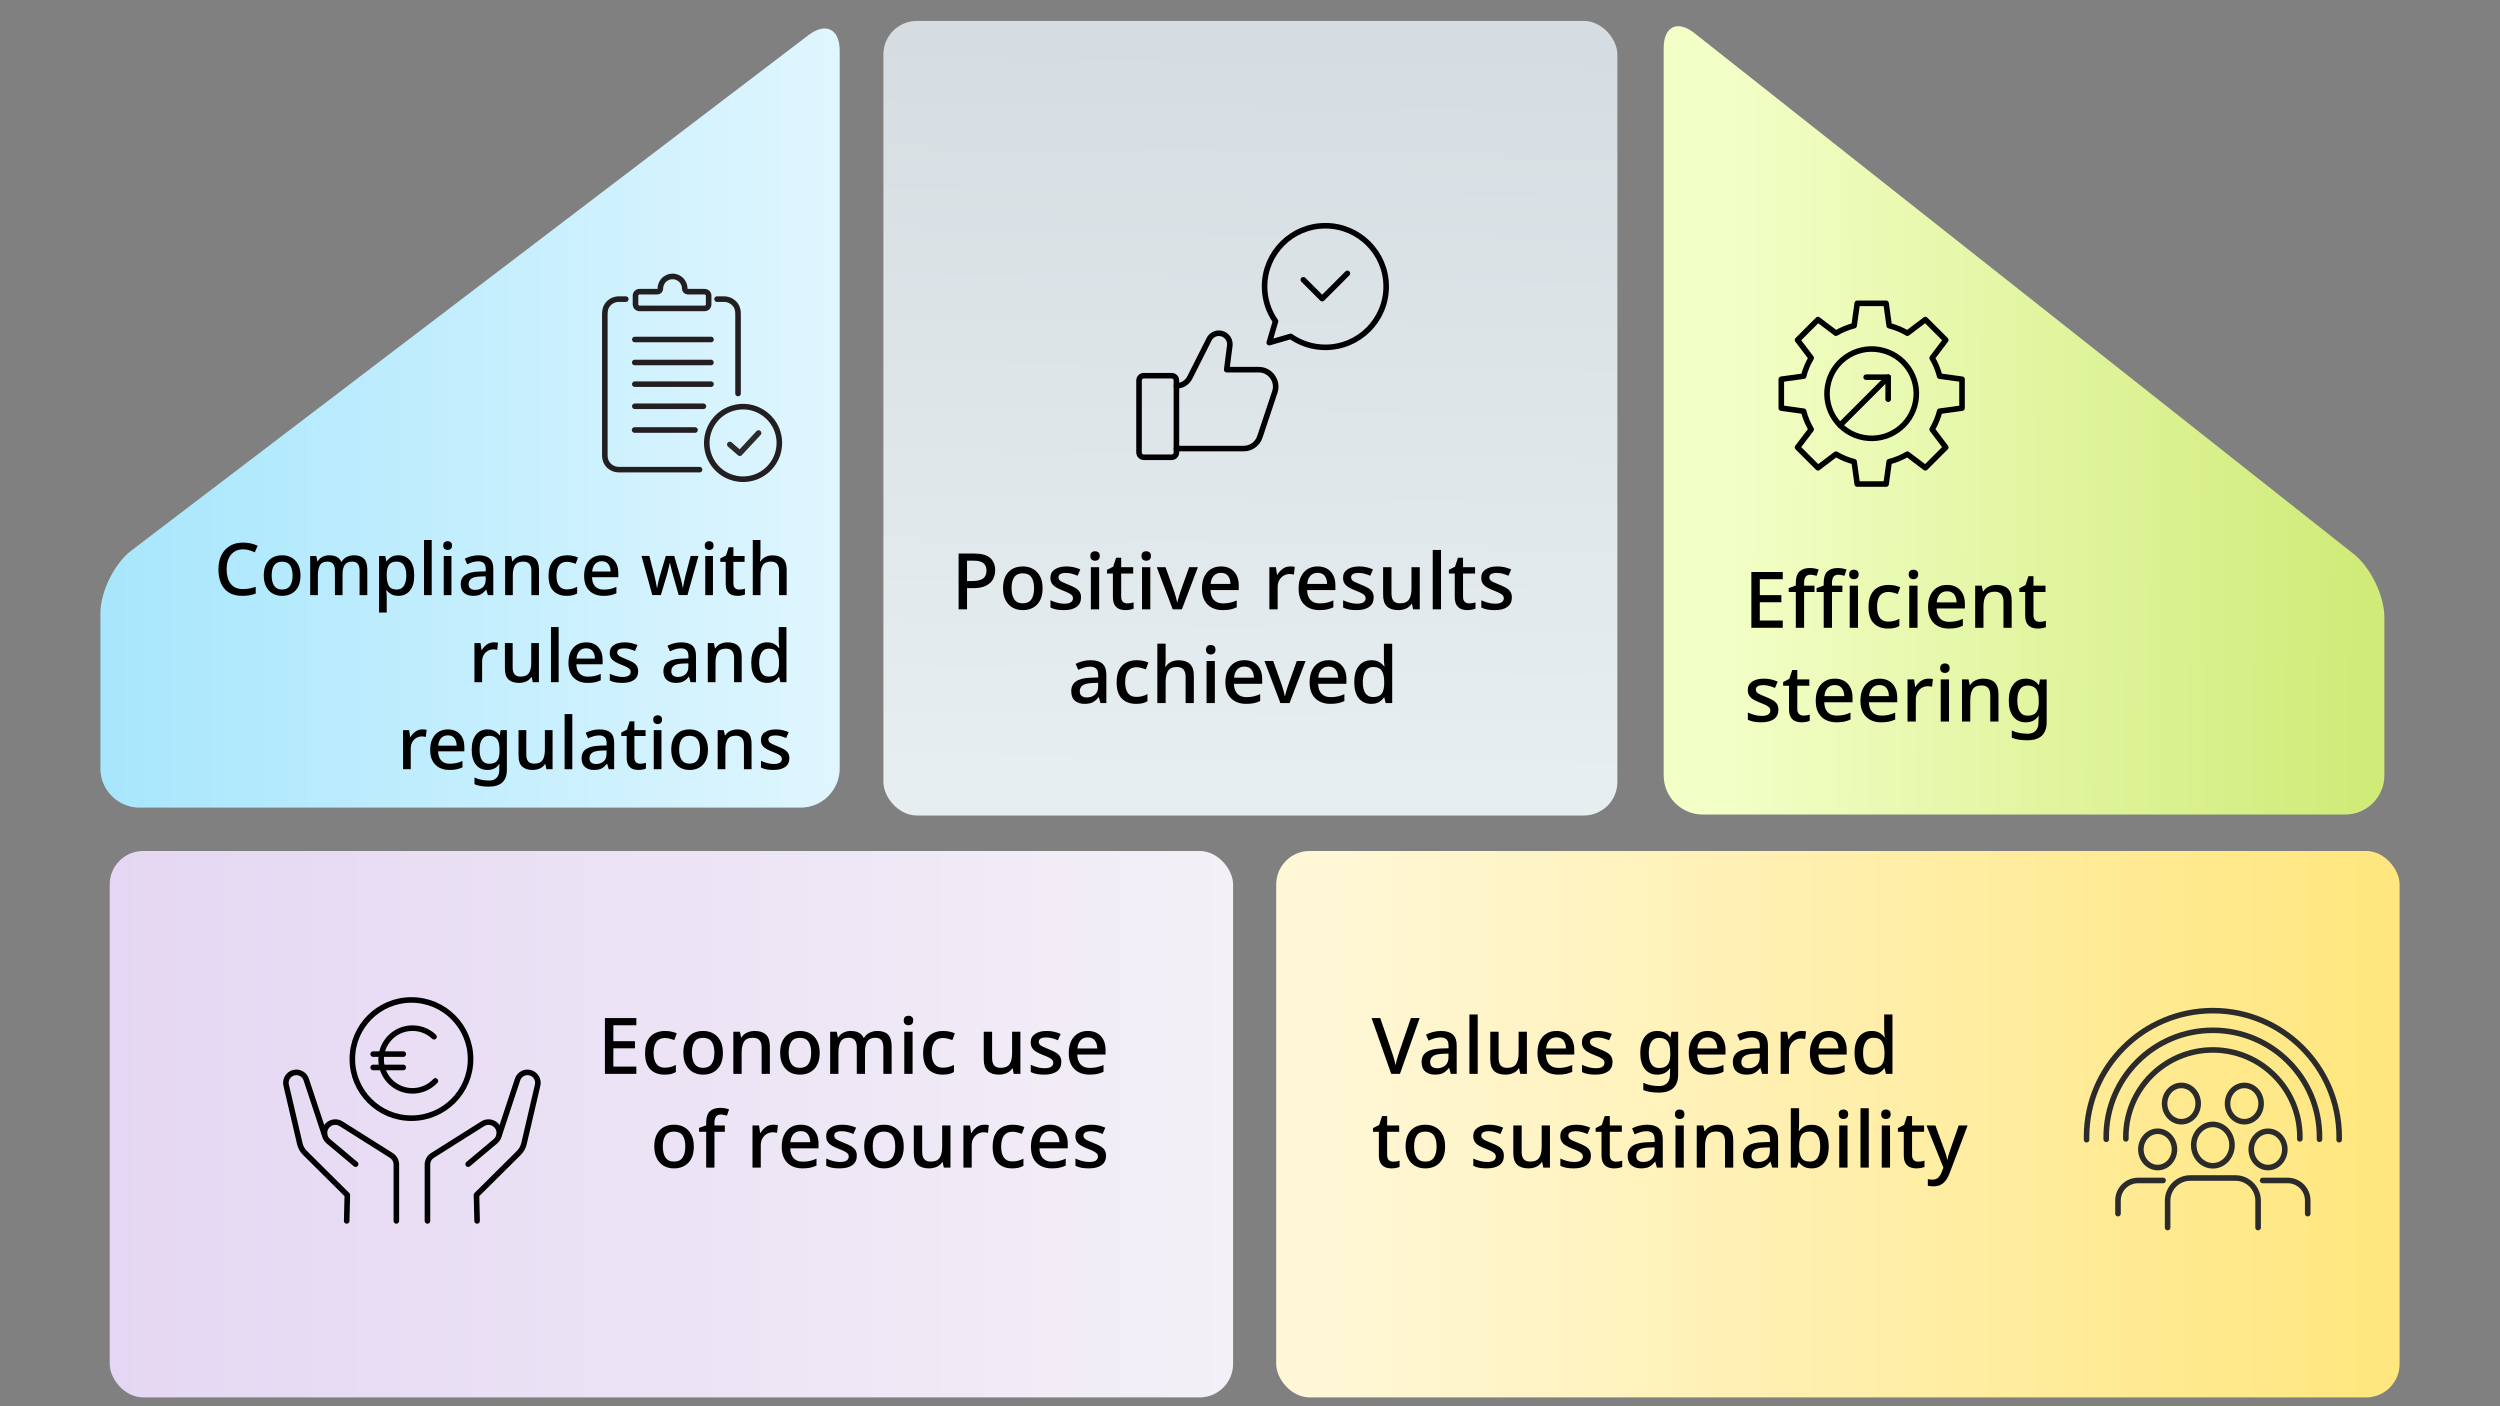 <?xml version="1.0" encoding="UTF-8"?>
<svg id="Ebene_1" data-name="Ebene 1" xmlns="http://www.w3.org/2000/svg" xmlns:xlink="http://www.w3.org/1999/xlink" viewBox="0 0 896 504">
  <rect x="0" y="0" width="896" height="504" fill="#808080" stroke="none"/>
  <defs>
    <linearGradient id="Unbenannter_Verlauf_45" data-name="Unbenannter Verlauf 45" x1="863.786" y1="402.911" x2="480.161" y2="402.911" gradientUnits="userSpaceOnUse">
      <stop offset="0" stop-color="#ffe67c"/>
      <stop offset="1" stop-color="#fff7d6"/>
    </linearGradient>
    <linearGradient id="Unbenannter_Verlauf_37" data-name="Unbenannter Verlauf 37" x1="35.986" y1="149.829" x2="300.945" y2="149.829" gradientUnits="userSpaceOnUse">
      <stop offset="0" stop-color="#a7e6fd"/>
      <stop offset="1" stop-color="#e0f6fe"/>
    </linearGradient>
    <linearGradient id="Unbenannter_Verlauf_41" data-name="Unbenannter Verlauf 41" x1="848.248" y1="151.985" x2="618.959" y2="150.732" gradientUnits="userSpaceOnUse">
      <stop offset="0" stop-color="#d0eb78"/>
      <stop offset="1" stop-color="#f2ffc7"/>
    </linearGradient>
    <linearGradient id="Unbenannter_Verlauf_53" data-name="Unbenannter Verlauf 53" x1="446.334" y1="279.813" x2="450.021" y2="14.378" gradientUnits="userSpaceOnUse">
      <stop offset="0" stop-color="#e6eef0"/>
      <stop offset="1" stop-color="#d5dde2"/>
    </linearGradient>
    <linearGradient id="Unbenannter_Verlauf_33" data-name="Unbenannter Verlauf 33" x1="39.318" y1="402.911" x2="441.939" y2="402.911" gradientUnits="userSpaceOnUse">
      <stop offset="0" stop-color="#e5d7f3"/>
      <stop offset="1" stop-color="#f3f0f7"/>
    </linearGradient>
  </defs>
  <rect x="457.393" y="304.988" width="402.621" height="195.846" rx="12" ry="12" style="fill: url(#Unbenannter_Verlauf_45);"/>
  <path d="M289.805,12.557c6.127-4.664,11.14-2.179,11.14,5.521v257.377c0,7.7-6.3,14-14,14H49.986c-7.7,0-14-6.3-14-14v-55.697c0-7.7,5.013-17.816,11.14-22.479L289.805,12.557Z" style="fill: url(#Unbenannter_Verlauf_37);"/>
  <path d="M607.249,11.845c-6.042-4.774-10.985-2.379-10.985,5.321v260.767c0,7.7,6.3,14,14,14h230.297c7.7,0,14-6.3,14-14v-56.691c0-7.7-4.943-17.906-10.985-22.679L607.249,11.845Z" style="fill: url(#Unbenannter_Verlauf_41);"/>
  <rect x="316.61" y="7.507" width="263.058" height="284.77" rx="12" ry="12" style="fill: url(#Unbenannter_Verlauf_53);"/>
  <rect x="39.318" y="304.988" width="402.621" height="195.846" rx="12" ry="12" style="fill: url(#Unbenannter_Verlauf_33);"/>
  <g>
    <circle id="Ellipse_852" data-name="Ellipse 852" cx="147.465" cy="379.571" r="21.186" style="fill: none; stroke: #000; stroke-linecap: round; stroke-linejoin: round; stroke-width: 2px;"/>
    <g>
      <path id="Ellipse_852-2" data-name="Ellipse 852" d="M156.041,387.403c-1.738,1.86-4.114,3.143-6.838,3.478-6.161.757-11.769-3.624-12.526-9.785s3.624-11.769,9.785-12.526c3.459-.425,6.743.769,9.093,2.988" style="fill: none; stroke: #000; stroke-linecap: round; stroke-linejoin: round; stroke-width: 2px;"/>
      <path id="Pfad_207713" data-name="Pfad 207713" d="M133.747,377.786h10.784" style="fill: none; stroke: #000; stroke-linecap: round; stroke-linejoin: round; stroke-width: 2px;"/>
      <path id="Pfad_207714" data-name="Pfad 207714" d="M133.747,382.578h10.784" style="fill: none; stroke: #000; stroke-linecap: round; stroke-linejoin: round; stroke-width: 2px;"/>
    </g>
    <path d="M153.197,437.568v-20.179c0-1.334.685-2.576,1.813-3.287l17.995-11.346c1.536-.968,3.537-.744,4.821.539h0c1.612,1.612,1.497,4.26-.25,5.725l-9.791,8.215" style="fill: none; stroke: #000; stroke-linecap: round; stroke-linejoin: round; stroke-width: 2px;"/>
    <path d="M178.964,406.625l6.529-19.727c.61-1.843,2.529-2.914,4.418-2.464h0c2.003.477,3.245,2.484,2.777,4.489l-4.894,20.974c-.293,1.256-.934,2.404-1.849,3.313l-15.176,15.075.221,9.283" style="fill: none; stroke: #000; stroke-linecap: round; stroke-linejoin: round; stroke-width: 2px;"/>
    <path d="M127.461,417.234l-9.791-8.215c-1.747-1.465-1.862-4.113-.25-5.725h0c1.284-1.284,3.285-1.508,4.821-.539l17.995,11.346c1.129.712,1.813,1.953,1.813,3.287v20.179" style="fill: none; stroke: #000; stroke-linecap: round; stroke-linejoin: round; stroke-width: 2px;"/>
    <path d="M124.256,437.568l.221-9.283-15.176-15.075c-.915-.909-1.556-2.057-1.849-3.313l-4.894-20.974c-.468-2.006.773-4.012,2.777-4.489h0c1.889-.45,3.808.62,4.418,2.464l6.529,19.727" style="fill: none; stroke: #000; stroke-linecap: round; stroke-linejoin: round; stroke-width: 2px;"/>
  </g>
  <g>
    <g>
      <path d="M253.656,105.07c-.02-.024-.036-.044-.034-.044.004,0,.019.021.034.044ZM228.298,104.848c-.024.02-.044.035-.044.034,0-.004.021-.019.044-.034ZM228.076,109.993c.02.024.035.044.034.044-.004,0-.019-.021-.034-.044ZM250.151,110.528h-18.211c-.902,0-1.805.006-2.708,0-.073,0-.145-.004-.217-.009-.121-.024-.239-.056-.356-.097-.099-.048-.195-.099-.287-.159-.014-.009-.027-.018-.041-.028-.049-.043-.098-.085-.144-.131-.048-.048-.092-.099-.136-.15-.004-.006-.008-.013-.01-.015-.066-.099-.123-.204-.174-.312-.041-.12-.074-.242-.098-.366-.031-.388-.007-.788-.007-1.175v-1.812c0-.163-.002-.325.009-.487.024-.121.056-.239.097-.356.048-.099.099-.195.159-.287.009-.014.018-.027.028-.041.043-.049.085-.098.131-.144.048-.048.099-.092.15-.136.006-.004.013-.008.015-.01.099-.066.204-.122.312-.174.112-.038.225-.07.341-.093.237-.018.477-.011.714-.011h5.856c.596,0,1.102-.505,1.102-1.102,0-.192.013-.384.033-.575.064-.394.17-.778.316-1.149.12-.26.258-.512.418-.751.049-.073.101-.145.152-.216,0,0,0,0,0,0,.009-.01.017-.018.02-.022.107-.129.221-.253.339-.372.119-.119.243-.232.372-.339.012-.01.024-.02.036-.029.06-.044.121-.088.183-.13.245-.165.504-.308.772-.432.37-.145.752-.25,1.144-.314.385-.039.772-.039,1.157,0,.392.064.775.169,1.145.315.26.12.512.258.751.418.073.049.145.101.216.152,0,0,0,0,0,0,.01.009.018.017.022.02.129.107.253.221.372.339.119.119.232.243.339.372.01.012.02.024.029.036.044.06.088.121.13.183.165.245.308.504.432.772.146.371.251.754.315,1.148.02.191.033.382.033.575,0,.596.505,1.102,1.102,1.102h5.394c.276,0,.557-.01.833.012.116.024.229.055.341.094.099.048.195.099.287.159.014.009.027.018.041.028.049.043.098.085.144.131.048.048.092.099.136.15.004.006.008.013.01.015.066.099.123.204.174.312.041.12.074.242.098.366.031.388.007.788.007,1.175v1.812c0,.163.002.325-.009.487-.024.121-.056.24-.097.356-.048.099-.099.195-.159.287-.009.014-.018.027-.028.041-.043.049-.085.098-.131.144-.048.048-.099.092-.15.136-.006.004-.013.008-.015.01-.099.066-.204.122-.312.174-.117.04-.236.072-.357.096-.064.005-.128.008-.192.008h-2.368ZM253.433,110.215c.024-.02.044-.036.044-.034,0,.004-.021.019-.044.034Z" style="fill: none; stroke: #231f20; stroke-linecap: round; stroke-linejoin: round; stroke-width: 2px;"/>
      <g>
        <path d="M224.284,107.205c-.824,0-1.648-.002-2.472,0-1.668.004-3.178.773-4.151,2.107-.736,1.01-.891,2.183-.891,3.38v50.268c0,.145-.001.289,0,.434.009,1.322.54,2.618,1.511,3.54.941.893,2.195,1.378,3.497,1.383.237,0,.475,0,.712,0h28.237" style="fill: none; stroke: #231f20; stroke-linecap: round; stroke-linejoin: round; stroke-width: 2px;"/>
        <path d="M257.003,107.205c.824,0,1.648-.002,2.472,0,1.668.004,3.178.773,4.151,2.107.736,1.01.891,2.183.891,3.38,0,.86,0,1.72,0,2.58,0,1.417,0,2.835,0,4.252,0,1.825,0,3.651,0,5.476,0,2.109,0,4.217,0,6.326,0,2.243,0,7.466,0,9.71" style="fill: none; stroke: #231f20; stroke-linecap: round; stroke-linejoin: round; stroke-width: 2px;"/>
        <path d="M254.794,129.92h-26.196c-.355,0-.71-.005-1.064,0-.015,0-.03,0-.045,0" style="fill: none; stroke: #231f20; stroke-linecap: round; stroke-linejoin: round; stroke-width: 2px;"/>
        <path d="M254.824,121.675h-26.196c-.355,0-.71-.005-1.064,0-.015,0-.03,0-.045,0" style="fill: none; stroke: #231f20; stroke-linecap: round; stroke-linejoin: round; stroke-width: 2px;"/>
        <path d="M254.824,137.687h-26.196c-.355,0-.71-.005-1.064,0-.015,0-.03,0-.045,0" style="fill: none; stroke: #231f20; stroke-linecap: round; stroke-linejoin: round; stroke-width: 2px;"/>
        <path d="M252.105,145.612h-23.477c-.355,0-.71-.005-1.064,0-.015,0-.03,0-.045,0" style="fill: none; stroke: #231f20; stroke-linecap: round; stroke-linejoin: round; stroke-width: 2px;"/>
        <path d="M249.094,154.115h-20.537c-.355,0-.71-.005-1.064,0-.015,0-.03,0-.045,0" style="fill: none; stroke: #231f20; stroke-linecap: round; stroke-linejoin: round; stroke-width: 2px;"/>
        <path d="M276.956,151.281c-1.568-2.194-3.729-3.851-6.263-4.777-2.512-.918-5.347-.999-7.917-.273-2.491.704-4.788,2.177-6.436,4.177-1.744,2.118-2.787,4.679-2.998,7.417-.204,2.652.456,5.377,1.835,7.649,1.333,2.196,3.333,4.018,5.677,5.079,1.3.588,2.636.954,4.052,1.121,1.357.16,2.736.077,4.074-.194,2.54-.514,4.924-1.852,6.714-3.722,1.797-1.878,3.048-4.309,3.445-6.883.109-.704.178-1.411.179-2.124-.006-2.65-.819-5.309-2.362-7.469Z" style="fill: none; stroke: #231f20; stroke-linecap: round; stroke-linejoin: round; stroke-width: 2px;"/>
      </g>
    </g>
    <polyline points="261.566 159.302 265.151 162.431 271.869 155.196" style="fill: none; stroke: #2b2b2b; stroke-linecap: round; stroke-linejoin: round; stroke-width: 2px;"/>
  </g>
  <g>
    <g>
      <path d="M747.83,408.465c-.007-.327-.012-.654-.012-.981,0-24.963,20.309-45.271,45.271-45.271s45.271,20.308,45.271,45.271c0,.328-.005.654-.012.981" style="fill: none; stroke: #2b2b2b; stroke-linecap: round; stroke-linejoin: round; stroke-width: 2px;"/>
      <path d="M824.263,408.161c.005-.225.009-.451.009-.677,0-17.194-13.989-31.183-31.183-31.183s-31.183,13.988-31.183,31.183c0,.226.004.452.009.677" style="fill: none; stroke: #2b2b2b; stroke-linecap: round; stroke-linejoin: round; stroke-width: 2px;"/>
      <path d="M831.305,408.313c.006-.276.011-.552.011-.829,0-21.112-17.115-38.227-38.227-38.227s-38.227,17.115-38.227,38.227c0,.277.005.553.011.829" style="fill: none; stroke: #2b2b2b; stroke-linecap: round; stroke-linejoin: round; stroke-width: 2px;"/>
    </g>
    <g>
      <g>
        <path d="M767.294,411.945c0,3.592,2.694,6.503,6.018,6.503s6.018-2.911,6.018-6.503-2.694-6.502-6.018-6.502-6.018,2.911-6.018,6.502Z" style="fill: none; stroke: #2b2b2b; stroke-linecap: round; stroke-linejoin: round; stroke-width: 2px;"/>
        <path d="M759.091,434.972v-4.726c0-3.957,3.205-7.162,7.157-7.162h9.009" style="fill: none; stroke: #2b2b2b; stroke-linecap: round; stroke-linejoin: round; stroke-width: 2px;"/>
      </g>
      <g>
        <path d="M818.884,411.945c0,3.592-2.694,6.503-6.018,6.503s-6.018-2.911-6.018-6.503,2.694-6.502,6.018-6.502,6.018,2.911,6.018,6.502Z" style="fill: none; stroke: #2b2b2b; stroke-linecap: round; stroke-linejoin: round; stroke-width: 2px;"/>
        <path d="M810.921,423.084h9.009c3.952,0,7.157,3.205,7.157,7.162v4.726" style="fill: none; stroke: #2b2b2b; stroke-linecap: round; stroke-linejoin: round; stroke-width: 2px;"/>
      </g>
      <g>
        <path d="M786.229,410.4c0,4.094,3.072,7.413,6.861,7.413s6.861-3.319,6.861-7.413-3.072-7.413-6.861-7.413-6.861,3.319-6.861,7.413Z" style="fill: none; stroke: #2b2b2b; stroke-linecap: round; stroke-linejoin: round; stroke-width: 2px;"/>
        <path d="M776.873,439.951v-9.597c0-4.504,3.653-8.162,8.162-8.162h16.107c4.509,0,8.162,3.658,8.162,8.162v9.597" style="fill: none; stroke: #2b2b2b; stroke-linecap: round; stroke-linejoin: round; stroke-width: 2px;"/>
      </g>
      <path d="M775.792,395.52c0,3.591,2.694,6.503,6.018,6.503s6.018-2.911,6.018-6.503-2.695-6.502-6.018-6.502-6.018,2.911-6.018,6.502Z" style="fill: none; stroke: #2b2b2b; stroke-linecap: round; stroke-linejoin: round; stroke-width: 2px;"/>
      <path d="M798.35,395.52c0,3.591,2.694,6.503,6.018,6.503s6.018-2.911,6.018-6.503-2.695-6.502-6.018-6.502-6.018,2.911-6.018,6.502Z" style="fill: none; stroke: #2b2b2b; stroke-linecap: round; stroke-linejoin: round; stroke-width: 2px;"/>
    </g>
  </g>
  <g>
    <path d="M421.627,136.362v25.808c0,.944-.765,1.709-1.709,1.709h-9.979c-.944,0-1.709-.765-1.709-1.709v-25.808c0-.944.765-1.709,1.709-1.709h9.979c.944,0,1.709.765,1.709,1.709Z" style="fill: none; stroke: #000; stroke-linecap: round; stroke-linejoin: round; stroke-width: 2px;"/>
    <path d="M421.627,138.277c2.013,0,3.872-1.131,4.786-2.943l6.939-13.753c.666-1.317,2.029-2.153,3.5-2.153,2.199,0,3.934,1.797,3.934,3.934,0,.155-.015.325-.031.496l-1.1,8.627h11.461c4.166,0,7.093,4.089,5.777,8.023l-5.359,16.076c-.821,2.494-3.16,4.182-5.777,4.182h-24.13" style="fill: none; stroke: #000; stroke-linecap: round; stroke-linejoin: round; stroke-width: 2px;"/>
    <path d="M475.012,80.906c-12.035,0-21.79,9.756-21.79,21.79,0,4.631,1.455,8.916,3.918,12.446l-2.237,7.663,7.663-2.237c3.53,2.463,7.815,3.918,12.446,3.918,12.035,0,21.791-9.756,21.791-21.791s-9.756-21.79-21.791-21.79Z" style="fill: none; stroke: #000; stroke-linecap: round; stroke-linejoin: round; stroke-width: 2px;"/>
    <polyline points="467.117 100.268 473.87 107.021 482.907 97.983" style="fill: none; stroke: #000; stroke-linecap: round; stroke-linejoin: round; stroke-width: 2px;"/>
  </g>
  <g>
    <rect x="302.754" y="194.388" width="278.458" height="79.758" style="fill: none;"/>
    <path d="M349.164,198.392c2.613,0,4.518.527,5.712,1.582s1.792,2.525,1.792,4.41c0,1.12-.247,2.166-.741,3.136-.495.971-1.321,1.76-2.479,2.366s-2.726.91-4.704.91h-2.156v7.588h-3.023v-19.992h5.6ZM348.94,200.94h-2.353v7.309h1.82c1.698,0,2.982-.284,3.85-.854.868-.569,1.303-1.535,1.303-2.897,0-1.194-.374-2.086-1.12-2.674-.747-.589-1.914-.883-3.5-.883Z"/>
    <path d="M373.664,210.824c0,2.501-.644,4.434-1.932,5.796s-3.024,2.044-5.208,2.044c-1.363,0-2.572-.304-3.626-.91-1.056-.606-1.886-1.493-2.492-2.66-.607-1.166-.91-2.59-.91-4.27,0-2.502.635-4.429,1.904-5.782,1.269-1.354,3.005-2.03,5.208-2.03,1.381,0,2.599.304,3.653.91s1.886,1.488,2.492,2.646c.606,1.158.91,2.576.91,4.257ZM362.547,210.824c0,1.698.322,3.023.966,3.976.645.952,1.666,1.428,3.066,1.428s2.422-.476,3.066-1.428c.644-.952.966-2.277.966-3.976,0-1.718-.322-3.038-.966-3.963-.645-.924-1.676-1.386-3.095-1.386-1.399,0-2.417.462-3.052,1.386-.635.925-.952,2.245-.952,3.963Z"/>
    <path d="M387.439,214.128c0,1.493-.536,2.623-1.609,3.388-1.074.766-2.581,1.148-4.522,1.148-1.063,0-1.974-.075-2.729-.225-.756-.148-1.452-.382-2.086-.699v-2.604c.652.317,1.423.602,2.31.854.887.252,1.75.378,2.59.378,1.12,0,1.928-.178,2.422-.532.495-.354.742-.83.742-1.428,0-.336-.094-.64-.28-.91s-.536-.551-1.05-.84c-.514-.29-1.265-.621-2.254-.994-.971-.373-1.787-.756-2.45-1.148-.662-.392-1.171-.858-1.525-1.399-.355-.542-.532-1.223-.532-2.044,0-1.307.527-2.311,1.582-3.011s2.45-1.05,4.186-1.05c.915,0,1.778.094,2.591.28.812.187,1.6.448,2.365.784l-.979,2.268c-.654-.28-1.326-.518-2.017-.714s-1.391-.294-2.1-.294c-1.83,0-2.744.532-2.744,1.596,0,.354.107.663.322.924.214.262.588.523,1.12.784.532.262,1.273.579,2.226.952.914.354,1.703.724,2.366,1.106.662.383,1.171.845,1.526,1.386.354.541.531,1.223.531,2.044Z"/>
    <path d="M392.479,197.552c.448,0,.84.131,1.176.392.336.262.504.7.504,1.316,0,.598-.168,1.031-.504,1.302-.336.271-.728.406-1.176.406-.467,0-.868-.135-1.204-.406-.336-.271-.504-.704-.504-1.302,0-.616.168-1.055.504-1.316.336-.261.737-.392,1.204-.392ZM393.935,203.292v15.092h-2.968v-15.092h2.968Z"/>
    <path d="M404.014,216.256c.84,0,1.596-.121,2.269-.364v2.24c-.318.149-.747.275-1.288.378-.542.103-1.083.154-1.624.154-.822,0-1.573-.141-2.254-.42-.682-.28-1.228-.766-1.639-1.456-.41-.69-.616-1.652-.616-2.885v-8.344h-2.1v-1.344l2.212-1.12,1.036-3.192h1.82v3.389h4.312v2.268h-4.312v8.288c0,.821.2,1.428.602,1.82.401.392.929.588,1.582.588Z"/>
    <path d="M410.818,197.552c.448,0,.84.131,1.176.392.336.262.504.7.504,1.316,0,.598-.168,1.031-.504,1.302-.336.271-.728.406-1.176.406-.467,0-.868-.135-1.204-.406-.336-.271-.504-.704-.504-1.302,0-.616.168-1.055.504-1.316.336-.261.737-.392,1.204-.392ZM412.274,203.292v15.092h-2.968v-15.092h2.968Z"/>
    <path d="M420.309,218.384l-5.712-15.092h3.136l3.137,8.819c.186.598.382,1.251.588,1.961.205.709.345,1.297.42,1.764h.111c.075-.467.225-1.06.448-1.778.225-.718.43-1.367.616-1.946l3.136-8.819h3.136l-5.739,15.092h-3.276Z"/>
    <path d="M437.584,203.012c1.979,0,3.537.611,4.676,1.834s1.708,2.889,1.708,4.998v1.624h-10.136c.037,1.55.443,2.734,1.218,3.556.774.822,1.862,1.232,3.263,1.232.97,0,1.834-.089,2.59-.266.756-.178,1.535-.443,2.338-.799v2.465c-.766.354-1.531.611-2.296.77-.766.158-1.68.238-2.744.238-1.456,0-2.744-.289-3.864-.868-1.12-.578-1.992-1.438-2.618-2.576-.625-1.139-.938-2.557-.938-4.256s.284-3.136.854-4.312c.569-1.176,1.363-2.076,2.381-2.701,1.017-.626,2.207-.938,3.569-.938ZM437.584,205.308c-1.063,0-1.918.346-2.562,1.036-.645.69-1.022,1.671-1.134,2.94h7.111c-.019-1.177-.304-2.133-.854-2.87-.551-.737-1.405-1.106-2.562-1.106Z"/>
    <path d="M462.393,203.012c.597,0,1.147.047,1.651.14l-.308,2.772c-.485-.131-.99-.196-1.513-.196-.766,0-1.475.188-2.128.561s-1.181.91-1.582,1.609c-.401.7-.602,1.545-.602,2.534v7.952h-2.968v-15.092h2.352l.393,2.688h.111c.467-.802,1.093-1.498,1.876-2.086.784-.588,1.689-.882,2.717-.882Z"/>
    <path d="M472.22,203.012c1.979,0,3.537.611,4.676,1.834s1.708,2.889,1.708,4.998v1.624h-10.136c.037,1.55.443,2.734,1.218,3.556.774.822,1.862,1.232,3.263,1.232.97,0,1.834-.089,2.59-.266.756-.178,1.535-.443,2.338-.799v2.465c-.766.354-1.531.611-2.296.77-.766.158-1.68.238-2.744.238-1.456,0-2.744-.289-3.864-.868-1.12-.578-1.992-1.438-2.618-2.576-.625-1.139-.938-2.557-.938-4.256s.284-3.136.854-4.312c.569-1.176,1.363-2.076,2.381-2.701,1.017-.626,2.207-.938,3.569-.938ZM472.22,205.308c-1.063,0-1.918.346-2.562,1.036-.645.69-1.022,1.671-1.134,2.94h7.111c-.019-1.177-.304-2.133-.854-2.87-.551-.737-1.405-1.106-2.562-1.106Z"/>
    <path d="M492.324,214.128c0,1.493-.536,2.623-1.609,3.388-1.074.766-2.581,1.148-4.522,1.148-1.063,0-1.974-.075-2.729-.225-.756-.148-1.452-.382-2.086-.699v-2.604c.652.317,1.423.602,2.31.854.887.252,1.75.378,2.59.378,1.12,0,1.928-.178,2.422-.532.495-.354.742-.83.742-1.428,0-.336-.094-.64-.28-.91s-.536-.551-1.05-.84c-.514-.29-1.265-.621-2.254-.994-.971-.373-1.787-.756-2.45-1.148-.662-.392-1.171-.858-1.525-1.399-.355-.542-.532-1.223-.532-2.044,0-1.307.527-2.311,1.582-3.011s2.45-1.05,4.186-1.05c.915,0,1.778.094,2.591.28.812.187,1.6.448,2.365.784l-.979,2.268c-.654-.28-1.326-.518-2.017-.714s-1.391-.294-2.1-.294c-1.83,0-2.744.532-2.744,1.596,0,.354.107.663.322.924.214.262.588.523,1.12.784.532.262,1.273.579,2.226.952.914.354,1.703.724,2.366,1.106.662.383,1.171.845,1.526,1.386.354.541.531,1.223.531,2.044Z"/>
    <path d="M508.844,203.292v15.092h-2.381l-.42-1.988h-.14c-.485.784-1.157,1.358-2.016,1.723-.859.363-1.765.546-2.717.546-1.773,0-3.126-.435-4.06-1.303-.934-.867-1.4-2.263-1.4-4.186v-9.884h2.996v9.436c0,1.176.247,2.054.742,2.632.494.579,1.265.868,2.311.868,1.549,0,2.622-.452,3.22-1.357.597-.905.896-2.217.896-3.935v-7.644h2.969Z"/>
    <path d="M516.459,218.384h-2.968v-21.28h2.968v21.28Z"/>
    <path d="M526.539,216.256c.84,0,1.596-.121,2.269-.364v2.24c-.318.149-.747.275-1.288.378-.542.103-1.083.154-1.624.154-.822,0-1.573-.141-2.254-.42-.682-.28-1.228-.766-1.639-1.456-.41-.69-.616-1.652-.616-2.885v-8.344h-2.1v-1.344l2.212-1.12,1.036-3.192h1.82v3.389h4.312v2.268h-4.312v8.288c0,.821.2,1.428.602,1.82.401.392.929.588,1.582.588Z"/>
    <path d="M541.854,214.128c0,1.493-.536,2.623-1.609,3.388-1.074.766-2.581,1.148-4.522,1.148-1.063,0-1.974-.075-2.729-.225-.756-.148-1.452-.382-2.086-.699v-2.604c.652.317,1.423.602,2.31.854.887.252,1.75.378,2.59.378,1.12,0,1.928-.178,2.422-.532.495-.354.742-.83.742-1.428,0-.336-.094-.64-.28-.91s-.536-.551-1.05-.84c-.514-.29-1.265-.621-2.254-.994-.971-.373-1.787-.756-2.45-1.148-.662-.392-1.171-.858-1.525-1.399-.355-.542-.532-1.223-.532-2.044,0-1.307.527-2.311,1.582-3.011s2.45-1.05,4.186-1.05c.915,0,1.778.094,2.591.28.812.187,1.6.448,2.365.784l-.979,2.268c-.654-.28-1.326-.518-2.017-.714s-1.391-.294-2.1-.294c-1.83,0-2.744.532-2.744,1.596,0,.354.107.663.322.924.214.262.588.523,1.12.784.532.262,1.273.579,2.226.952.914.354,1.703.724,2.366,1.106.662.383,1.171.845,1.526,1.386.354.541.531,1.223.531,2.044Z"/>
    <path d="M390.855,236.611c1.886,0,3.3.416,4.242,1.246.942.831,1.414,2.133,1.414,3.906v10.22h-2.1l-.589-2.1h-.111c-.654.821-1.34,1.423-2.059,1.806-.719.382-1.713.574-2.981.574-1.363,0-2.492-.368-3.389-1.106-.896-.737-1.344-1.89-1.344-3.458,0-1.549.583-2.72,1.75-3.514,1.167-.793,2.944-1.228,5.334-1.302l2.576-.084v-.841c0-1.101-.252-1.88-.756-2.338-.504-.457-1.214-.686-2.128-.686-.766,0-1.503.112-2.212.336-.71.224-1.391.495-2.044.812l-.952-2.155c.709-.373,1.525-.687,2.45-.938.924-.252,1.89-.378,2.897-.378ZM393.571,244.732l-2.016.056c-1.718.075-2.907.364-3.57.868-.662.504-.994,1.195-.994,2.072,0,.784.233,1.354.7,1.708s1.073.532,1.82.532c1.157,0,2.123-.327,2.898-.98.773-.653,1.161-1.633,1.161-2.939v-1.316Z"/>
    <path d="M407.151,252.264c-2.091,0-3.771-.621-5.04-1.862-1.27-1.241-1.904-3.196-1.904-5.866,0-1.866.308-3.378.924-4.536.616-1.157,1.465-2.011,2.548-2.562s2.314-.826,3.696-.826c.84,0,1.628.084,2.366.252.737.168,1.348.374,1.834.616l-.896,2.408c-.522-.187-1.073-.359-1.651-.519-.579-.158-1.14-.237-1.681-.237-2.726,0-4.088,1.792-4.088,5.376,0,1.717.336,3.023,1.008,3.92.673.896,1.661,1.344,2.969,1.344.821,0,1.558-.094,2.212-.28.653-.187,1.25-.429,1.792-.728v2.576c-.542.317-1.13.551-1.765.699-.635.149-1.409.225-2.323.225Z"/>
    <path d="M417.762,230.703v5.685c0,.467-.019.934-.056,1.399-.038.467-.075.85-.112,1.148h.196c.485-.766,1.134-1.339,1.945-1.722.812-.383,1.694-.574,2.646-.574,1.773,0,3.131.438,4.074,1.315.942.878,1.414,2.278,1.414,4.2v9.828h-2.94v-9.408c0-2.352-1.036-3.527-3.108-3.527-1.549,0-2.613.467-3.191,1.399-.579.934-.868,2.25-.868,3.948v7.588h-2.968v-21.28h2.968Z"/>
    <path d="M433.946,231.151c.448,0,.84.131,1.176.392.336.262.504.7.504,1.316,0,.598-.168,1.031-.504,1.302-.336.271-.728.406-1.176.406-.467,0-.868-.135-1.204-.406-.336-.271-.504-.704-.504-1.302,0-.616.168-1.055.504-1.316.336-.261.737-.392,1.204-.392ZM435.402,236.892v15.092h-2.968v-15.092h2.968Z"/>
    <path d="M445.985,236.611c1.979,0,3.537.611,4.676,1.834s1.708,2.889,1.708,4.998v1.624h-10.136c.037,1.55.443,2.734,1.218,3.556.774.822,1.862,1.232,3.263,1.232.97,0,1.834-.089,2.59-.266.756-.178,1.535-.443,2.338-.799v2.465c-.766.354-1.531.611-2.296.77-.766.158-1.68.238-2.744.238-1.456,0-2.744-.289-3.864-.868-1.12-.578-1.992-1.438-2.618-2.576-.625-1.139-.938-2.557-.938-4.256s.284-3.136.854-4.312c.569-1.176,1.363-2.076,2.381-2.701,1.017-.626,2.207-.938,3.569-.938ZM445.985,238.907c-1.063,0-1.918.346-2.562,1.036-.645.69-1.022,1.671-1.134,2.94h7.111c-.019-1.177-.304-2.133-.854-2.87-.551-.737-1.405-1.106-2.562-1.106Z"/>
    <path d="M458.893,251.984l-5.712-15.092h3.136l3.137,8.819c.186.598.382,1.251.588,1.961.205.709.345,1.297.42,1.764h.111c.075-.467.225-1.06.448-1.778.225-.718.43-1.367.616-1.946l3.136-8.819h3.136l-5.739,15.092h-3.276Z"/>
    <path d="M476.168,236.611c1.979,0,3.537.611,4.676,1.834s1.708,2.889,1.708,4.998v1.624h-10.136c.037,1.55.443,2.734,1.218,3.556.774.822,1.862,1.232,3.263,1.232.97,0,1.834-.089,2.59-.266.756-.178,1.535-.443,2.338-.799v2.465c-.766.354-1.531.611-2.296.77-.766.158-1.68.238-2.744.238-1.456,0-2.744-.289-3.864-.868-1.12-.578-1.992-1.438-2.618-2.576-.625-1.139-.938-2.557-.938-4.256s.284-3.136.854-4.312c.569-1.176,1.363-2.076,2.381-2.701,1.017-.626,2.207-.938,3.569-.938ZM476.168,238.907c-1.063,0-1.918.346-2.562,1.036-.645.69-1.022,1.671-1.134,2.94h7.111c-.019-1.177-.304-2.133-.854-2.87-.551-.737-1.405-1.106-2.562-1.106Z"/>
    <path d="M491.428,252.264c-1.829,0-3.295-.653-4.396-1.96-1.102-1.307-1.652-3.248-1.652-5.824,0-2.595.56-4.555,1.68-5.88s2.595-1.988,4.424-1.988c1.139,0,2.072.215,2.801.645.728.429,1.315.951,1.764,1.567h.168c-.038-.261-.084-.644-.14-1.147-.057-.504-.084-.942-.084-1.316v-5.656h2.968v21.28h-2.324l-.504-2.016h-.14c-.43.635-1.009,1.176-1.736,1.624-.729.447-1.671.672-2.828.672ZM492.128,249.827c1.456,0,2.478-.401,3.065-1.204.589-.802.892-2.024.91-3.668v-.447c0-1.773-.284-3.127-.854-4.061-.569-.933-1.62-1.399-3.15-1.399-1.214,0-2.128.485-2.744,1.455-.615.972-.924,2.315-.924,4.032,0,1.699.309,3.006.924,3.92.616.915,1.54,1.372,2.772,1.372Z"/>
  </g>
  <g>
    <path d="M638.943,225h-11.256v-19.992h11.256v2.576h-8.232v5.712h7.729v2.548h-7.729v6.553h8.232v2.604Z"/>
    <path d="M650.311,212.176h-3.725v12.824h-2.968v-12.824h-2.548v-1.399l2.548-.925v-.951c0-1.923.443-3.29,1.33-4.103.886-.812,2.123-1.218,3.71-1.218.653,0,1.25.056,1.792.168.541.112.998.233,1.372.364l-.756,2.268c-.318-.093-.672-.182-1.064-.266-.392-.084-.794-.126-1.204-.126-1.475,0-2.212.979-2.212,2.939v.98h3.725v2.268Z"/>
    <path d="M660.307,212.176h-3.725v12.824h-2.968v-12.824h-2.548v-1.399l2.548-.925v-.951c0-1.923.443-3.29,1.33-4.103.886-.812,2.123-1.218,3.71-1.218.653,0,1.25.056,1.792.168.541.112.998.233,1.372.364l-.756,2.268c-.318-.093-.672-.182-1.064-.266-.392-.084-.794-.126-1.204-.126-1.475,0-2.212.979-2.212,2.939v.98h3.725v2.268Z"/>
    <path d="M664.451,204.168c.448,0,.84.131,1.176.392.336.262.504.7.504,1.316,0,.598-.168,1.031-.504,1.302-.336.271-.728.406-1.176.406-.467,0-.868-.135-1.204-.406-.336-.271-.504-.704-.504-1.302,0-.616.168-1.055.504-1.316.336-.261.737-.392,1.204-.392ZM665.907,209.908v15.092h-2.968v-15.092h2.968Z"/>
    <path d="M676.63,225.28c-2.091,0-3.771-.621-5.04-1.862-1.27-1.241-1.904-3.196-1.904-5.866,0-1.866.308-3.378.924-4.536.616-1.157,1.465-2.011,2.548-2.562s2.314-.826,3.696-.826c.84,0,1.628.084,2.366.252.737.168,1.348.374,1.834.616l-.896,2.408c-.522-.187-1.073-.359-1.651-.519-.579-.158-1.14-.237-1.681-.237-2.726,0-4.088,1.792-4.088,5.376,0,1.717.336,3.023,1.008,3.92.673.896,1.661,1.344,2.969,1.344.821,0,1.558-.094,2.212-.28.653-.187,1.25-.429,1.792-.728v2.576c-.542.317-1.13.551-1.765.699-.635.149-1.409.225-2.323.225Z"/>
    <path d="M685.786,204.168c.448,0,.84.131,1.176.392.336.262.504.7.504,1.316,0,.598-.168,1.031-.504,1.302-.336.271-.728.406-1.176.406-.467,0-.868-.135-1.204-.406-.336-.271-.504-.704-.504-1.302,0-.616.168-1.055.504-1.316.336-.261.737-.392,1.204-.392ZM687.242,209.908v15.092h-2.968v-15.092h2.968Z"/>
    <path d="M697.825,209.628c1.979,0,3.537.611,4.676,1.834s1.708,2.889,1.708,4.998v1.624h-10.136c.037,1.55.443,2.734,1.218,3.556.774.822,1.862,1.232,3.263,1.232.97,0,1.834-.089,2.59-.266.756-.178,1.535-.443,2.338-.799v2.465c-.766.354-1.531.611-2.296.77-.766.158-1.68.238-2.744.238-1.456,0-2.744-.289-3.864-.868-1.12-.578-1.992-1.438-2.618-2.576-.625-1.139-.938-2.557-.938-4.256s.284-3.136.854-4.312c.569-1.176,1.363-2.076,2.381-2.701,1.017-.626,2.207-.938,3.569-.938ZM697.825,211.924c-1.063,0-1.918.346-2.562,1.036-.645.69-1.022,1.671-1.134,2.94h7.111c-.019-1.177-.304-2.133-.854-2.87-.551-.737-1.405-1.106-2.562-1.106Z"/>
    <path d="M715.549,209.628c1.755,0,3.099.438,4.032,1.316.934.877,1.4,2.286,1.4,4.228v9.828h-2.94v-9.408c0-2.352-1.036-3.527-3.108-3.527-1.53,0-2.59.457-3.178,1.371-.588.915-.882,2.231-.882,3.948v7.616h-2.968v-15.092h2.352l.42,2.016h.168c.485-.784,1.152-1.362,2.002-1.735.85-.374,1.75-.561,2.702-.561Z"/>
    <path d="M730.977,222.872c.84,0,1.596-.121,2.269-.364v2.24c-.318.149-.747.275-1.288.378-.542.103-1.083.154-1.624.154-.822,0-1.573-.141-2.254-.42-.682-.28-1.228-.766-1.639-1.456-.41-.69-.616-1.652-.616-2.885v-8.344h-2.1v-1.344l2.212-1.12,1.036-3.192h1.82v3.389h4.312v2.268h-4.312v8.288c0,.821.2,1.428.602,1.82.401.392.929.588,1.582.588Z"/>
    <path d="M637.375,254.344c0,1.493-.536,2.623-1.609,3.388-1.074.766-2.581,1.148-4.522,1.148-1.063,0-1.974-.075-2.729-.225-.756-.148-1.452-.382-2.086-.699v-2.604c.652.317,1.423.602,2.31.854.887.252,1.75.378,2.59.378,1.12,0,1.928-.178,2.422-.532.495-.354.742-.83.742-1.428,0-.336-.094-.64-.28-.91s-.536-.551-1.05-.84c-.514-.29-1.265-.621-2.254-.994-.971-.373-1.787-.756-2.45-1.148-.662-.392-1.171-.858-1.525-1.399-.355-.542-.532-1.223-.532-2.044,0-1.307.527-2.311,1.582-3.011s2.45-1.05,4.186-1.05c.915,0,1.778.094,2.591.28.812.187,1.6.448,2.365.784l-.979,2.268c-.654-.28-1.326-.518-2.017-.714s-1.391-.294-2.1-.294c-1.83,0-2.744.532-2.744,1.596,0,.354.107.663.322.924.214.262.588.523,1.12.784.532.262,1.273.579,2.226.952.914.354,1.703.724,2.366,1.106.662.383,1.171.845,1.526,1.386.354.541.531,1.223.531,2.044Z"/>
    <path d="M646.334,256.472c.84,0,1.596-.121,2.269-.364v2.24c-.318.149-.747.275-1.288.378-.542.103-1.083.154-1.624.154-.822,0-1.573-.141-2.254-.42-.682-.28-1.228-.766-1.639-1.456-.41-.69-.616-1.652-.616-2.885v-8.344h-2.1v-1.344l2.212-1.12,1.036-3.192h1.82v3.389h4.312v2.268h-4.312v8.288c0,.821.2,1.428.602,1.82.401.392.929.588,1.582.588Z"/>
    <path d="M657.562,243.228c1.979,0,3.537.611,4.676,1.834s1.708,2.889,1.708,4.998v1.624h-10.136c.037,1.55.443,2.734,1.218,3.556.774.822,1.862,1.232,3.263,1.232.97,0,1.834-.089,2.59-.266.756-.178,1.535-.443,2.338-.799v2.465c-.766.354-1.531.611-2.296.77-.766.158-1.68.238-2.744.238-1.456,0-2.744-.289-3.864-.868-1.12-.578-1.992-1.438-2.618-2.576-.625-1.139-.938-2.557-.938-4.256s.284-3.136.854-4.312c.569-1.176,1.363-2.076,2.381-2.701,1.017-.626,2.207-.938,3.569-.938ZM657.562,245.524c-1.063,0-1.918.346-2.562,1.036-.645.69-1.022,1.671-1.134,2.94h7.111c-.019-1.177-.304-2.133-.854-2.87-.551-.737-1.405-1.106-2.562-1.106Z"/>
    <path d="M673.578,243.228c1.979,0,3.537.611,4.676,1.834s1.708,2.889,1.708,4.998v1.624h-10.136c.037,1.55.443,2.734,1.218,3.556.774.822,1.862,1.232,3.263,1.232.97,0,1.834-.089,2.59-.266.756-.178,1.535-.443,2.338-.799v2.465c-.766.354-1.531.611-2.296.77-.766.158-1.68.238-2.744.238-1.456,0-2.744-.289-3.864-.868-1.12-.578-1.992-1.438-2.618-2.576-.625-1.139-.938-2.557-.938-4.256s.284-3.136.854-4.312c.569-1.176,1.363-2.076,2.381-2.701,1.017-.626,2.207-.938,3.569-.938ZM673.578,245.524c-1.063,0-1.918.346-2.562,1.036-.645.69-1.022,1.671-1.134,2.94h7.111c-.019-1.177-.304-2.133-.854-2.87-.551-.737-1.405-1.106-2.562-1.106Z"/>
    <path d="M691.107,243.228c.597,0,1.147.047,1.651.14l-.308,2.772c-.485-.131-.99-.196-1.513-.196-.766,0-1.475.188-2.128.561s-1.181.91-1.582,1.609c-.401.7-.602,1.545-.602,2.534v7.952h-2.968v-15.092h2.352l.393,2.688h.111c.467-.802,1.093-1.498,1.876-2.086.784-.588,1.689-.882,2.717-.882Z"/>
    <path d="M697.07,237.768c.448,0,.84.131,1.176.392.336.262.504.7.504,1.316,0,.598-.168,1.031-.504,1.302-.336.271-.728.406-1.176.406-.467,0-.868-.135-1.204-.406-.336-.271-.504-.704-.504-1.302,0-.616.168-1.055.504-1.316.336-.261.737-.392,1.204-.392ZM698.526,243.508v15.092h-2.968v-15.092h2.968Z"/>
    <path d="M710.817,243.228c1.755,0,3.099.438,4.032,1.316.934.877,1.4,2.286,1.4,4.228v9.828h-2.94v-9.408c0-2.352-1.036-3.527-3.108-3.527-1.53,0-2.59.457-3.178,1.371-.588.915-.882,2.231-.882,3.948v7.616h-2.968v-15.092h2.352l.42,2.016h.168c.485-.784,1.152-1.362,2.002-1.735.85-.374,1.75-.561,2.702-.561Z"/>
    <path d="M726.021,243.228c.97,0,1.848.187,2.632.561.784.373,1.446.942,1.988,1.708h.14l.336-1.988h2.408v15.288c0,4.349-2.324,6.523-6.972,6.523-1.083,0-2.082-.074-2.996-.224-.915-.149-1.755-.383-2.521-.7v-2.604c.784.392,1.656.686,2.618.882.961.195,1.983.294,3.066.294,1.213,0,2.16-.351,2.842-1.05.681-.7,1.021-1.686,1.021-2.954v-.504c0-.243.01-.561.028-.952.019-.393.037-.69.056-.896h-.111c-.523.784-1.162,1.358-1.918,1.723-.757.363-1.629.546-2.618.546-1.904,0-3.393-.687-4.466-2.059-1.074-1.372-1.61-3.28-1.61-5.726,0-2.427.536-4.345,1.61-5.754,1.073-1.409,2.562-2.114,4.466-2.114ZM726.637,245.692c-1.177,0-2.077.462-2.702,1.386-.626.925-.938,2.273-.938,4.047,0,1.755.312,3.089.938,4.004.625.914,1.544,1.372,2.758,1.372,1.381,0,2.394-.378,3.038-1.135.644-.756.966-1.992.966-3.71v-.56c0-1.941-.327-3.327-.98-4.158-.653-.83-1.68-1.246-3.079-1.246Z"/>
  </g>
  <g>
    <rect x="50.232" y="191.01" width="233.787" height="97.683" style="fill: none;"/>
    <path d="M87.125,196.886c-1.838,0-3.281.638-4.329,1.911-1.049,1.274-1.573,3.021-1.573,5.239,0,2.201.485,3.935,1.456,5.2.971,1.265,2.444,1.897,4.42,1.897.797,0,1.564-.073,2.301-.221s1.486-.342,2.249-.585v2.418c-.728.277-1.474.48-2.235.611-.764.13-1.647.194-2.652.194-1.907,0-3.488-.394-4.745-1.183s-2.193-1.898-2.808-3.328c-.616-1.43-.924-3.107-.924-5.031,0-1.872.343-3.522,1.027-4.953.685-1.43,1.686-2.552,3.003-3.366,1.317-.815,2.93-1.223,4.836-1.223.937,0,1.851.101,2.743.299.893.2,1.712.481,2.457.846l-1.04,2.34c-.606-.277-1.257-.524-1.95-.741s-1.438-.325-2.235-.325Z"/>
    <path d="M107.69,206.273c0,2.322-.598,4.116-1.794,5.382s-2.808,1.897-4.836,1.897c-1.266,0-2.388-.281-3.367-.845s-1.751-1.387-2.313-2.47c-.563-1.083-.846-2.405-.846-3.965,0-2.323.59-4.112,1.769-5.369s2.79-1.886,4.836-1.886c1.282,0,2.413.282,3.393.846s1.751,1.382,2.314,2.457c.562,1.074.845,2.392.845,3.952ZM97.368,206.273c0,1.577.3,2.808.897,3.691s1.547,1.326,2.847,1.326,2.249-.442,2.848-1.326c.598-.884.896-2.114.896-3.691,0-1.595-.299-2.821-.896-3.68-.599-.857-1.557-1.287-2.873-1.287-1.301,0-2.245.43-2.834,1.287-.59.858-.885,2.085-.885,3.68Z"/>
    <path d="M126.878,199.018c1.577,0,2.765.408,3.562,1.223s1.196,2.123,1.196,3.926v9.126h-2.756v-8.762c0-2.167-.876-3.25-2.626-3.25-1.248,0-2.142.386-2.679,1.156-.537.771-.806,1.877-.806,3.315v7.54h-2.729v-8.762c0-2.167-.885-3.25-2.652-3.25-1.317,0-2.223.425-2.717,1.273-.494.85-.741,2.071-.741,3.666v7.072h-2.756v-14.014h2.184l.391,1.872h.155c.434-.729,1.019-1.266,1.755-1.612.737-.347,1.521-.521,2.354-.521,2.149,0,3.57.755,4.264,2.263h.208c.451-.763,1.075-1.33,1.872-1.703s1.638-.56,2.522-.56Z"/>
    <path d="M142.842,199.018c1.698,0,3.059.607,4.082,1.82,1.022,1.214,1.533,3.025,1.533,5.435,0,2.374-.52,4.182-1.56,5.421s-2.401,1.858-4.082,1.858c-1.058,0-1.924-.194-2.6-.585-.677-.39-1.214-.854-1.612-1.391h-.182c.034.312.073.681.116,1.104.043.425.065.802.065,1.131v5.721h-2.756v-20.254h2.235l.391,1.872h.13c.398-.59.932-1.093,1.599-1.509s1.547-.624,2.64-.624ZM142.192,201.28c-1.3,0-2.219.373-2.756,1.118s-.815,1.889-.832,3.432v.416c0,1.629.26,2.877.78,3.744.52.866,1.473,1.3,2.859,1.3,1.145,0,1.993-.468,2.548-1.404.555-.936.832-2.158.832-3.666,0-1.524-.281-2.729-.845-3.613-.563-.885-1.426-1.326-2.587-1.326Z"/>
    <path d="M154.724,213.292h-2.756v-19.76h2.756v19.76Z"/>
    <path d="M160.443,193.948c.416,0,.78.121,1.093.363.312.243.468.65.468,1.223,0,.555-.156.958-.468,1.209-.312.251-.677.377-1.093.377-.433,0-.806-.126-1.117-.377-.312-.251-.469-.654-.469-1.209,0-.572.156-.979.469-1.223.312-.242.685-.363,1.117-.363ZM161.795,199.278v14.014h-2.756v-14.014h2.756Z"/>
    <path d="M171.544,199.018c1.751,0,3.063.387,3.939,1.157.875.771,1.312,1.98,1.312,3.627v9.49h-1.95l-.546-1.95h-.104c-.607.763-1.244,1.322-1.911,1.677-.667.355-1.591.533-2.769.533-1.266,0-2.314-.342-3.146-1.026s-1.248-1.756-1.248-3.211c0-1.439.542-2.526,1.625-3.264,1.083-.736,2.734-1.14,4.953-1.209l2.392-.078v-.779c0-1.022-.233-1.746-.701-2.171-.469-.425-1.127-.638-1.977-.638-.711,0-1.396.104-2.054.312-.659.208-1.292.459-1.898.754l-.884-2.002c.658-.347,1.417-.638,2.275-.871.857-.234,1.755-.352,2.69-.352ZM174.067,206.558l-1.872.053c-1.595.069-2.7.338-3.315.806s-.923,1.109-.923,1.924c0,.729.217,1.257.65,1.586.433.33.996.494,1.689.494,1.075,0,1.972-.303,2.691-.91.719-.606,1.079-1.517,1.079-2.729v-1.223Z"/>
    <path d="M188.132,199.018c1.629,0,2.877.408,3.744,1.223.866.814,1.3,2.123,1.3,3.926v9.126h-2.729v-8.736c0-2.184-.962-3.275-2.887-3.275-1.421,0-2.404.425-2.95,1.273-.547.85-.819,2.071-.819,3.666v7.072h-2.756v-14.014h2.184l.391,1.872h.155c.451-.729,1.07-1.266,1.859-1.612.788-.347,1.625-.521,2.509-.521Z"/>
    <path d="M203.056,213.552c-1.941,0-3.501-.576-4.68-1.729s-1.769-2.969-1.769-5.447c0-1.733.286-3.137.858-4.212.572-1.074,1.36-1.867,2.366-2.379,1.005-.511,2.148-.768,3.432-.768.78,0,1.513.078,2.197.234s1.252.347,1.703.572l-.832,2.235c-.485-.173-.997-.333-1.534-.48s-1.058-.221-1.56-.221c-2.531,0-3.797,1.664-3.797,4.991,0,1.596.312,2.809.937,3.641s1.542,1.248,2.756,1.248c.763,0,1.447-.087,2.054-.261.606-.173,1.161-.398,1.664-.676v2.393c-.503.295-1.049.511-1.638.649-.59.139-1.309.208-2.158.208Z"/>
    <path d="M215.667,199.018c1.837,0,3.284.568,4.342,1.703,1.058,1.136,1.586,2.683,1.586,4.642v1.508h-9.412c.035,1.438.412,2.539,1.132,3.302.719.763,1.729,1.145,3.028,1.145.901,0,1.703-.082,2.405-.247s1.426-.412,2.171-.741v2.288c-.711.329-1.421.567-2.132.715s-1.56.221-2.548.221c-1.353,0-2.548-.269-3.588-.806s-1.851-1.335-2.432-2.393c-.581-1.057-.871-2.374-.871-3.951s.265-2.912.793-4.004c.529-1.093,1.266-1.929,2.211-2.51.944-.58,2.049-.871,3.314-.871ZM215.667,201.151c-.988,0-1.781.32-2.379.962s-.949,1.551-1.053,2.729h6.604c-.018-1.092-.281-1.979-.793-2.665-.512-.685-1.305-1.026-2.379-1.026Z"/>
    <path d="M243.252,213.266l-2.002-6.993c-.121-.451-.26-.967-.416-1.548-.156-.58-.295-1.135-.416-1.664-.121-.528-.217-.939-.286-1.234h-.104c-.053.295-.14.706-.261,1.234-.121.529-.256,1.084-.402,1.664-.147.581-.291,1.105-.43,1.573l-2.08,6.968h-3.067l-3.874-14.014h2.808l1.82,7.098c.19.729.368,1.504.533,2.327.164.823.281,1.486.351,1.989h.104c.052-.295.125-.689.221-1.183.095-.494.199-.984.312-1.47.113-.484.222-.884.325-1.195l2.236-7.566h3.016l2.185,7.566c.104.347.216.758.338,1.234.121.478.229.949.325,1.417.095.469.16.858.194,1.17h.104c.034-.276.095-.658.182-1.144s.195-1.005.325-1.561c.13-.554.256-1.083.377-1.586l1.872-7.098h2.782l-3.927,14.014h-3.146Z"/>
    <path d="M254.171,193.948c.416,0,.78.121,1.093.363.312.243.468.65.468,1.223,0,.555-.156.958-.468,1.209-.312.251-.677.377-1.093.377-.433,0-.806-.126-1.117-.377-.312-.251-.469-.654-.469-1.209,0-.572.156-.979.469-1.223.312-.242.685-.363,1.117-.363ZM255.524,199.278v14.014h-2.756v-14.014h2.756Z"/>
    <path d="M264.883,211.317c.78,0,1.481-.113,2.105-.339v2.08c-.295.14-.693.256-1.195.352-.503.095-1.006.143-1.509.143-.763,0-1.46-.13-2.093-.39s-1.14-.711-1.521-1.353c-.382-.641-.572-1.533-.572-2.678v-7.748h-1.95v-1.248l2.055-1.04.962-2.964h1.689v3.146h4.004v2.105h-4.004v7.696c0,.763.187,1.326.56,1.689.372.364.861.547,1.469.547Z"/>
    <path d="M272.553,193.532v5.277c0,.434-.018.867-.052,1.301-.035.434-.069.789-.104,1.065h.183c.45-.71,1.053-1.243,1.807-1.599s1.573-.533,2.457-.533c1.646,0,2.907.407,3.783,1.222.875.815,1.312,2.115,1.312,3.9v9.126h-2.729v-8.736c0-2.184-.962-3.275-2.887-3.275-1.438,0-2.427.434-2.964,1.3-.537.867-.806,2.089-.806,3.666v7.046h-2.756v-19.76h2.756Z"/>
    <path d="M176.954,230.217c.555,0,1.065.044,1.534.131l-.286,2.573c-.451-.121-.919-.182-1.404-.182-.711,0-1.369.174-1.976.52-.607.348-1.097.846-1.47,1.495-.373.65-.559,1.435-.559,2.354v7.384h-2.756v-14.014h2.184l.364,2.496h.104c.434-.745,1.015-1.392,1.742-1.938.729-.546,1.568-.819,2.522-.819Z"/>
    <path d="M193.151,230.478v14.014h-2.21l-.39-1.846h-.13c-.451.728-1.075,1.261-1.872,1.599-.798.338-1.638.507-2.522.507-1.646,0-2.903-.402-3.77-1.209-.867-.806-1.3-2.102-1.3-3.887v-9.178h2.781v8.762c0,1.092.229,1.907.689,2.444.459.537,1.174.806,2.145.806,1.439,0,2.436-.42,2.99-1.261s.832-2.059.832-3.653v-7.098h2.756Z"/>
    <path d="M200.223,244.491h-2.756v-19.76h2.756v19.76Z"/>
    <path d="M210.05,230.217c1.837,0,3.284.568,4.342,1.703,1.058,1.136,1.586,2.683,1.586,4.642v1.508h-9.412c.035,1.438.412,2.539,1.132,3.302.719.763,1.729,1.145,3.028,1.145.901,0,1.703-.082,2.405-.247s1.426-.412,2.171-.741v2.288c-.711.329-1.421.567-2.132.715s-1.56.221-2.548.221c-1.353,0-2.548-.269-3.588-.806s-1.851-1.335-2.432-2.393c-.581-1.057-.871-2.374-.871-3.951s.265-2.912.793-4.004c.529-1.093,1.266-1.929,2.211-2.51.944-.58,2.049-.871,3.314-.871ZM210.05,232.35c-.988,0-1.781.32-2.379.962s-.949,1.551-1.053,2.729h6.604c-.018-1.092-.281-1.979-.793-2.665-.512-.685-1.305-1.026-2.379-1.026Z"/>
    <path d="M228.718,240.539c0,1.387-.498,2.436-1.495,3.146s-2.396,1.065-4.198,1.065c-.988,0-1.833-.069-2.535-.208s-1.349-.354-1.938-.649v-2.418c.606.295,1.321.559,2.146.793.822.233,1.625.351,2.404.351,1.04,0,1.79-.164,2.249-.494.459-.329.689-.771.689-1.326,0-.312-.087-.593-.26-.845-.174-.251-.499-.511-.976-.78-.477-.269-1.174-.575-2.093-.923-.901-.347-1.66-.702-2.275-1.065-.615-.364-1.088-.798-1.417-1.301-.329-.502-.493-1.135-.493-1.897,0-1.213.489-2.146,1.469-2.795.979-.65,2.274-.976,3.887-.976.85,0,1.651.087,2.405.261.754.173,1.486.416,2.197.728l-.91,2.106c-.607-.261-1.231-.481-1.872-.663-.642-.183-1.292-.273-1.95-.273-1.699,0-2.548.494-2.548,1.482,0,.329.1.615.299.857.199.243.546.485,1.04.729s1.183.537,2.067.884c.849.329,1.581.672,2.196,1.027s1.088.784,1.417,1.287.494,1.135.494,1.897Z"/>
    <path d="M244.188,230.217c1.751,0,3.063.387,3.939,1.157.875.771,1.312,1.98,1.312,3.627v9.49h-1.95l-.546-1.95h-.104c-.607.763-1.244,1.322-1.911,1.677-.667.355-1.591.533-2.769.533-1.266,0-2.314-.342-3.146-1.026s-1.248-1.756-1.248-3.211c0-1.439.542-2.526,1.625-3.264,1.083-.736,2.734-1.14,4.953-1.209l2.392-.078v-.779c0-1.022-.233-1.746-.701-2.171-.469-.425-1.127-.638-1.977-.638-.711,0-1.396.104-2.054.312-.659.208-1.292.459-1.898.754l-.884-2.002c.658-.347,1.417-.638,2.275-.871.857-.234,1.755-.352,2.69-.352ZM246.71,237.757l-1.872.053c-1.595.069-2.7.338-3.315.806s-.923,1.109-.923,1.924c0,.729.217,1.257.65,1.586.433.33.996.494,1.689.494,1.075,0,1.972-.303,2.691-.91.719-.606,1.079-1.517,1.079-2.729v-1.223Z"/>
    <path d="M260.776,230.217c1.629,0,2.877.408,3.744,1.223.866.814,1.3,2.123,1.3,3.926v9.126h-2.729v-8.736c0-2.184-.962-3.275-2.887-3.275-1.421,0-2.404.425-2.95,1.273-.547.85-.819,2.071-.819,3.666v7.072h-2.756v-14.014h2.184l.391,1.872h.155c.451-.729,1.07-1.266,1.859-1.612.788-.347,1.625-.521,2.509-.521Z"/>
    <path d="M274.868,244.751c-1.698,0-3.06-.606-4.082-1.819-1.022-1.214-1.534-3.017-1.534-5.408,0-2.409.521-4.229,1.561-5.46s2.409-1.847,4.107-1.847c1.058,0,1.925.2,2.601.599s1.222.884,1.638,1.456h.156c-.035-.243-.078-.599-.13-1.066s-.078-.875-.078-1.222v-5.252h2.756v19.76h-2.158l-.468-1.872h-.13c-.399.59-.937,1.092-1.612,1.508s-1.551.624-2.626.624ZM275.518,242.489c1.352,0,2.301-.373,2.847-1.118s.828-1.881.845-3.406v-.416c0-1.646-.264-2.902-.793-3.77-.528-.866-1.504-1.3-2.925-1.3-1.127,0-1.976.45-2.548,1.352s-.858,2.149-.858,3.744c0,1.577.286,2.791.858,3.64.572.85,1.43,1.274,2.574,1.274Z"/>
    <path d="M151.37,261.417c.555,0,1.065.044,1.534.131l-.286,2.573c-.451-.121-.919-.182-1.404-.182-.711,0-1.369.174-1.976.52-.607.348-1.097.846-1.47,1.495-.373.65-.559,1.435-.559,2.354v7.384h-2.756v-14.014h2.184l.364,2.496h.104c.434-.745,1.015-1.392,1.742-1.938.729-.546,1.568-.819,2.522-.819Z"/>
    <path d="M160.496,261.417c1.837,0,3.284.568,4.342,1.703,1.058,1.136,1.586,2.683,1.586,4.642v1.508h-9.412c.035,1.438.412,2.539,1.132,3.302.719.763,1.729,1.145,3.028,1.145.901,0,1.703-.082,2.405-.247s1.426-.412,2.171-.741v2.288c-.711.329-1.421.567-2.132.715s-1.56.221-2.548.221c-1.353,0-2.548-.269-3.588-.806s-1.851-1.335-2.432-2.393c-.581-1.057-.871-2.374-.871-3.951s.265-2.912.793-4.004c.529-1.093,1.266-1.929,2.211-2.51.944-.58,2.049-.871,3.314-.871ZM160.496,263.55c-.988,0-1.781.32-2.379.962s-.949,1.551-1.053,2.729h6.604c-.018-1.092-.281-1.979-.793-2.665-.512-.685-1.305-1.026-2.379-1.026Z"/>
    <path d="M174.692,261.417c.901,0,1.716.174,2.444.521.728.347,1.343.875,1.846,1.586h.13l.312-1.846h2.236v14.195c0,4.039-2.158,6.059-6.474,6.059-1.006,0-1.934-.069-2.782-.208-.85-.14-1.63-.355-2.34-.65v-2.418c.728.364,1.538.637,2.431.819.893.182,1.842.272,2.847.272,1.127,0,2.007-.324,2.64-.975s.949-1.564.949-2.743v-.468c0-.226.008-.521.025-.884.018-.364.035-.642.052-.832h-.104c-.485.728-1.079,1.261-1.781,1.599s-1.513.507-2.431.507c-1.769,0-3.15-.637-4.147-1.911-.997-1.273-1.495-3.046-1.495-5.316,0-2.253.498-4.034,1.495-5.343s2.379-1.964,4.147-1.964ZM175.264,263.705c-1.093,0-1.929.43-2.51,1.287-.581.858-.871,2.11-.871,3.757,0,1.63.29,2.869.871,3.719.581.849,1.435,1.273,2.562,1.273,1.282,0,2.223-.351,2.821-1.053.598-.702.896-1.851.896-3.445v-.52c0-1.803-.304-3.09-.91-3.861-.606-.771-1.56-1.157-2.859-1.157Z"/>
    <path d="M198.04,261.678v14.014h-2.21l-.39-1.846h-.13c-.451.728-1.075,1.261-1.872,1.599-.798.338-1.638.507-2.522.507-1.646,0-2.903-.402-3.77-1.209-.867-.806-1.3-2.102-1.3-3.887v-9.178h2.781v8.762c0,1.092.229,1.907.689,2.444.459.537,1.174.806,2.145.806,1.439,0,2.436-.42,2.99-1.261s.832-2.059.832-3.653v-7.098h2.756Z"/>
    <path d="M205.112,275.692h-2.756v-19.76h2.756v19.76Z"/>
    <path d="M214.861,261.417c1.751,0,3.063.387,3.939,1.157.875.771,1.312,1.98,1.312,3.627v9.49h-1.95l-.546-1.95h-.104c-.607.763-1.244,1.322-1.911,1.677-.667.355-1.591.533-2.769.533-1.266,0-2.314-.342-3.146-1.026s-1.248-1.756-1.248-3.211c0-1.439.542-2.526,1.625-3.264,1.083-.736,2.734-1.14,4.953-1.209l2.392-.078v-.779c0-1.022-.233-1.746-.701-2.171-.469-.425-1.127-.638-1.977-.638-.711,0-1.396.104-2.054.312-.659.208-1.292.459-1.898.754l-.884-2.002c.658-.347,1.417-.638,2.275-.871.857-.234,1.755-.352,2.69-.352ZM217.383,268.957l-1.872.053c-1.595.069-2.7.338-3.315.806s-.923,1.109-.923,1.924c0,.729.217,1.257.65,1.586.433.33.996.494,1.689.494,1.075,0,1.972-.303,2.691-.91.719-.606,1.079-1.517,1.079-2.729v-1.223Z"/>
    <path d="M229.395,273.716c.78,0,1.481-.113,2.105-.339v2.08c-.295.14-.693.256-1.195.352-.503.095-1.006.143-1.509.143-.763,0-1.46-.13-2.093-.39s-1.14-.711-1.521-1.353c-.382-.641-.572-1.533-.572-2.678v-7.748h-1.95v-1.248l2.055-1.04.962-2.964h1.689v3.146h4.004v2.105h-4.004v7.696c0,.763.187,1.326.56,1.689.372.364.861.547,1.469.547Z"/>
    <path d="M235.712,256.348c.416,0,.78.121,1.093.363.312.243.468.65.468,1.223,0,.555-.156.958-.468,1.209-.312.251-.677.377-1.093.377-.433,0-.806-.126-1.117-.377-.312-.251-.469-.654-.469-1.209,0-.572.156-.979.469-1.223.312-.242.685-.363,1.117-.363ZM237.065,261.678v14.014h-2.756v-14.014h2.756Z"/>
    <path d="M253.73,268.672c0,2.322-.598,4.116-1.794,5.382s-2.808,1.897-4.836,1.897c-1.266,0-2.388-.281-3.367-.845s-1.751-1.387-2.313-2.47c-.563-1.083-.846-2.405-.846-3.965,0-2.323.59-4.112,1.769-5.369s2.79-1.886,4.836-1.886c1.282,0,2.413.282,3.393.846s1.751,1.382,2.314,2.457c.562,1.074.845,2.392.845,3.952ZM243.408,268.672c0,1.577.3,2.808.897,3.691s1.547,1.326,2.847,1.326,2.249-.442,2.848-1.326c.598-.884.896-2.114.896-3.691,0-1.595-.299-2.821-.896-3.68-.599-.857-1.557-1.287-2.873-1.287-1.301,0-2.245.43-2.834,1.287-.59.858-.885,2.085-.885,3.68Z"/>
    <path d="M264.312,261.417c1.629,0,2.877.408,3.744,1.223.866.814,1.3,2.123,1.3,3.926v9.126h-2.729v-8.736c0-2.184-.962-3.275-2.887-3.275-1.421,0-2.404.425-2.95,1.273-.547.85-.819,2.071-.819,3.666v7.072h-2.756v-14.014h2.184l.391,1.872h.155c.451-.729,1.07-1.266,1.859-1.612.788-.347,1.625-.521,2.509-.521Z"/>
    <path d="M282.902,271.739c0,1.387-.498,2.436-1.495,3.146s-2.396,1.065-4.198,1.065c-.988,0-1.833-.069-2.535-.208s-1.349-.354-1.938-.649v-2.418c.606.295,1.321.559,2.146.793.822.233,1.625.351,2.404.351,1.04,0,1.79-.164,2.249-.494.459-.329.689-.771.689-1.326,0-.312-.087-.593-.26-.845-.174-.251-.499-.511-.976-.78-.477-.269-1.174-.575-2.093-.923-.901-.347-1.66-.702-2.275-1.065-.615-.364-1.088-.798-1.417-1.301-.329-.502-.493-1.135-.493-1.897,0-1.213.489-2.146,1.469-2.795.979-.65,2.274-.976,3.887-.976.85,0,1.651.087,2.405.261.754.173,1.486.416,2.197.728l-.91,2.106c-.607-.261-1.231-.481-1.872-.663-.642-.183-1.292-.273-1.95-.273-1.699,0-2.548.494-2.548,1.482,0,.329.1.615.299.857.199.243.546.485,1.04.729s1.183.537,2.067.884c.849.329,1.581.672,2.196,1.027s1.088.784,1.417,1.287.494,1.135.494,1.897Z"/>
  </g>
  <g>
    <path d="M228.061,384.869h-11.256v-19.992h11.256v2.576h-8.232v5.712h7.729v2.548h-7.729v6.553h8.232v2.604Z"/>
    <path d="M238.141,385.15c-2.091,0-3.771-.621-5.04-1.862-1.27-1.241-1.904-3.196-1.904-5.866,0-1.866.308-3.378.924-4.536.616-1.157,1.465-2.011,2.548-2.562s2.314-.826,3.696-.826c.84,0,1.628.084,2.366.252.737.168,1.348.374,1.834.616l-.896,2.408c-.522-.187-1.073-.359-1.651-.519-.579-.158-1.14-.237-1.681-.237-2.726,0-4.088,1.792-4.088,5.376,0,1.717.336,3.023,1.008,3.92.673.896,1.661,1.344,2.969,1.344.821,0,1.558-.094,2.212-.28.653-.187,1.25-.429,1.792-.728v2.576c-.542.317-1.13.551-1.765.699-.635.149-1.409.225-2.323.225Z"/>
    <path d="M259.084,377.31c0,2.501-.644,4.434-1.932,5.796s-3.024,2.044-5.208,2.044c-1.363,0-2.572-.304-3.626-.91-1.056-.606-1.886-1.493-2.492-2.66-.607-1.166-.91-2.59-.91-4.27,0-2.502.635-4.429,1.904-5.782,1.269-1.354,3.005-2.03,5.208-2.03,1.381,0,2.599.304,3.653.91s1.886,1.488,2.492,2.646c.606,1.158.91,2.576.91,4.257ZM247.968,377.31c0,1.698.322,3.023.966,3.976.645.952,1.666,1.428,3.066,1.428s2.422-.476,3.066-1.428c.644-.952.966-2.277.966-3.976,0-1.718-.322-3.038-.966-3.963-.645-.924-1.676-1.386-3.095-1.386-1.399,0-2.417.462-3.052,1.386-.635.925-.952,2.245-.952,3.963Z"/>
    <path d="M270.48,369.497c1.755,0,3.099.438,4.032,1.316.934.877,1.4,2.286,1.4,4.228v9.828h-2.94v-9.408c0-2.352-1.036-3.527-3.108-3.527-1.53,0-2.59.457-3.178,1.371-.588.915-.882,2.231-.882,3.948v7.616h-2.968v-15.092h2.352l.42,2.016h.168c.485-.784,1.152-1.362,2.002-1.735.85-.374,1.75-.561,2.702-.561Z"/>
    <path d="M293.776,377.31c0,2.501-.644,4.434-1.932,5.796s-3.024,2.044-5.208,2.044c-1.363,0-2.572-.304-3.626-.91-1.056-.606-1.886-1.493-2.492-2.66-.607-1.166-.91-2.59-.91-4.27,0-2.502.635-4.429,1.904-5.782,1.269-1.354,3.005-2.03,5.208-2.03,1.381,0,2.599.304,3.653.91s1.886,1.488,2.492,2.646c.606,1.158.91,2.576.91,4.257ZM282.66,377.31c0,1.698.322,3.023.966,3.976.645.952,1.666,1.428,3.066,1.428s2.422-.476,3.066-1.428c.644-.952.966-2.277.966-3.976,0-1.718-.322-3.038-.966-3.963-.645-.924-1.676-1.386-3.095-1.386-1.399,0-2.417.462-3.052,1.386-.635.925-.952,2.245-.952,3.963Z"/>
    <path d="M314.44,369.497c1.698,0,2.977.438,3.836,1.316.858.877,1.288,2.286,1.288,4.228v9.828h-2.969v-9.436c0-2.334-.942-3.5-2.827-3.5-1.345,0-2.306.415-2.885,1.245-.578.831-.868,2.021-.868,3.57v8.12h-2.939v-9.436c0-2.334-.952-3.5-2.856-3.5-1.418,0-2.394.457-2.926,1.371-.532.915-.798,2.231-.798,3.948v7.616h-2.968v-15.092h2.352l.42,2.016h.168c.467-.784,1.097-1.362,1.891-1.735.793-.374,1.638-.561,2.534-.561,2.313,0,3.845.812,4.592,2.437h.224c.485-.821,1.157-1.433,2.016-1.834s1.765-.603,2.717-.603Z"/>
    <path d="M325.612,364.037c.448,0,.84.131,1.176.392.336.262.504.7.504,1.316,0,.598-.168,1.031-.504,1.302-.336.271-.728.406-1.176.406-.467,0-.868-.135-1.204-.406-.336-.271-.504-.704-.504-1.302,0-.616.168-1.055.504-1.316.336-.261.737-.392,1.204-.392ZM327.068,369.777v15.092h-2.968v-15.092h2.968Z"/>
    <path d="M337.792,385.15c-2.091,0-3.771-.621-5.04-1.862-1.27-1.241-1.904-3.196-1.904-5.866,0-1.866.308-3.378.924-4.536.616-1.157,1.465-2.011,2.548-2.562s2.314-.826,3.696-.826c.84,0,1.628.084,2.366.252.737.168,1.348.374,1.834.616l-.896,2.408c-.522-.187-1.073-.359-1.651-.519-.579-.158-1.14-.237-1.681-.237-2.726,0-4.088,1.792-4.088,5.376,0,1.717.336,3.023,1.008,3.92.673.896,1.661,1.344,2.969,1.344.821,0,1.558-.094,2.212-.28.653-.187,1.25-.429,1.792-.728v2.576c-.542.317-1.13.551-1.765.699-.635.149-1.409.225-2.323.225Z"/>
    <path d="M365.708,369.777v15.092h-2.381l-.42-1.988h-.14c-.485.784-1.157,1.358-2.016,1.723-.859.363-1.765.546-2.717.546-1.773,0-3.126-.435-4.06-1.303-.934-.867-1.4-2.263-1.4-4.186v-9.884h2.996v9.436c0,1.176.247,2.054.742,2.632.494.579,1.265.868,2.311.868,1.549,0,2.622-.452,3.22-1.357.597-.905.896-2.217.896-3.935v-7.644h2.969Z"/>
    <path d="M380.378,380.613c0,1.493-.536,2.623-1.609,3.388-1.074.766-2.581,1.148-4.522,1.148-1.063,0-1.974-.075-2.729-.225-.756-.148-1.452-.382-2.086-.699v-2.604c.652.317,1.423.602,2.31.854.887.252,1.75.378,2.59.378,1.12,0,1.928-.178,2.422-.532.495-.354.742-.83.742-1.428,0-.336-.094-.64-.28-.91s-.536-.551-1.05-.84c-.514-.29-1.265-.621-2.254-.994-.971-.373-1.787-.756-2.45-1.148-.662-.392-1.171-.858-1.525-1.399-.355-.542-.532-1.223-.532-2.044,0-1.307.527-2.311,1.582-3.011s2.45-1.05,4.186-1.05c.915,0,1.778.094,2.591.28.812.187,1.6.448,2.365.784l-.979,2.268c-.654-.28-1.326-.518-2.017-.714s-1.391-.294-2.1-.294c-1.83,0-2.744.532-2.744,1.596,0,.354.107.663.322.924.214.262.588.523,1.12.784.532.262,1.273.579,2.226.952.914.354,1.703.724,2.366,1.106.662.383,1.171.845,1.526,1.386.354.541.531,1.223.531,2.044Z"/>
    <path d="M389.842,369.497c1.979,0,3.537.611,4.676,1.834s1.708,2.889,1.708,4.998v1.624h-10.136c.037,1.55.443,2.734,1.218,3.556.774.822,1.862,1.232,3.263,1.232.97,0,1.834-.089,2.59-.266.756-.178,1.535-.443,2.338-.799v2.465c-.766.354-1.531.611-2.296.77-.766.158-1.68.238-2.744.238-1.456,0-2.744-.289-3.864-.868-1.12-.578-1.992-1.438-2.618-2.576-.625-1.139-.938-2.557-.938-4.256s.284-3.136.854-4.312c.569-1.176,1.363-2.076,2.381-2.701,1.017-.626,2.207-.938,3.569-.938ZM389.842,371.793c-1.063,0-1.918.346-2.562,1.036-.645.69-1.022,1.671-1.134,2.94h7.111c-.019-1.177-.304-2.133-.854-2.87-.551-.737-1.405-1.106-2.562-1.106Z"/>
    <path d="M248.668,410.909c0,2.501-.644,4.434-1.932,5.796s-3.024,2.044-5.208,2.044c-1.363,0-2.572-.304-3.626-.91-1.056-.606-1.886-1.493-2.492-2.66-.607-1.166-.91-2.59-.91-4.27,0-2.502.635-4.429,1.904-5.782,1.269-1.354,3.005-2.03,5.208-2.03,1.381,0,2.599.304,3.653.91s1.886,1.488,2.492,2.646c.606,1.158.91,2.576.91,4.257ZM237.552,410.909c0,1.698.322,3.023.966,3.976.645.952,1.666,1.428,3.066,1.428s2.422-.476,3.066-1.428c.644-.952.966-2.277.966-3.976,0-1.718-.322-3.038-.966-3.963-.645-.924-1.676-1.386-3.095-1.386-1.399,0-2.417.462-3.052,1.386-.635.925-.952,2.245-.952,3.963Z"/>
    <path d="M259.785,405.645h-3.725v12.824h-2.968v-12.824h-2.548v-1.399l2.548-.925v-.951c0-1.923.443-3.29,1.33-4.103.886-.812,2.123-1.218,3.71-1.218.653,0,1.25.056,1.792.168.541.112.998.233,1.372.364l-.756,2.268c-.318-.093-.672-.182-1.064-.266-.392-.084-.794-.126-1.204-.126-1.475,0-2.212.979-2.212,2.939v.98h3.725v2.268Z"/>
    <path d="M277.144,403.097c.597,0,1.147.047,1.651.14l-.308,2.772c-.485-.131-.99-.196-1.513-.196-.766,0-1.475.188-2.128.561s-1.181.91-1.582,1.609c-.401.7-.602,1.545-.602,2.534v7.952h-2.968v-15.092h2.352l.393,2.688h.111c.467-.802,1.093-1.498,1.876-2.086.784-.588,1.689-.882,2.717-.882Z"/>
    <path d="M286.971,403.097c1.979,0,3.537.611,4.676,1.834s1.708,2.889,1.708,4.998v1.624h-10.136c.037,1.55.443,2.734,1.218,3.556.774.822,1.862,1.232,3.263,1.232.97,0,1.834-.089,2.59-.266.756-.178,1.535-.443,2.338-.799v2.465c-.766.354-1.531.611-2.296.77-.766.158-1.68.238-2.744.238-1.456,0-2.744-.289-3.864-.868-1.12-.578-1.992-1.438-2.618-2.576-.625-1.139-.938-2.557-.938-4.256s.284-3.136.854-4.312c.569-1.176,1.363-2.076,2.381-2.701,1.017-.626,2.207-.938,3.569-.938ZM286.971,405.393c-1.063,0-1.918.346-2.562,1.036-.645.69-1.022,1.671-1.134,2.94h7.111c-.019-1.177-.304-2.133-.854-2.87-.551-.737-1.405-1.106-2.562-1.106Z"/>
    <path d="M307.075,414.213c0,1.493-.536,2.623-1.609,3.388-1.074.766-2.581,1.148-4.522,1.148-1.063,0-1.974-.075-2.729-.225-.756-.148-1.452-.382-2.086-.699v-2.604c.652.317,1.423.602,2.31.854.887.252,1.75.378,2.59.378,1.12,0,1.928-.178,2.422-.532.495-.354.742-.83.742-1.428,0-.336-.094-.64-.28-.91s-.536-.551-1.05-.84c-.514-.29-1.265-.621-2.254-.994-.971-.373-1.787-.756-2.45-1.148-.662-.392-1.171-.858-1.525-1.399-.355-.542-.532-1.223-.532-2.044,0-1.307.527-2.311,1.582-3.011s2.45-1.05,4.186-1.05c.915,0,1.778.094,2.591.28.812.187,1.6.448,2.365.784l-.979,2.268c-.654-.28-1.326-.518-2.017-.714s-1.391-.294-2.1-.294c-1.83,0-2.744.532-2.744,1.596,0,.354.107.663.322.924.214.262.588.523,1.12.784.532.262,1.273.579,2.226.952.914.354,1.703.724,2.366,1.106.662.383,1.171.845,1.526,1.386.354.541.531,1.223.531,2.044Z"/>
    <path d="M323.903,410.909c0,2.501-.644,4.434-1.932,5.796s-3.024,2.044-5.208,2.044c-1.363,0-2.572-.304-3.626-.91-1.056-.606-1.886-1.493-2.492-2.66-.607-1.166-.91-2.59-.91-4.27,0-2.502.635-4.429,1.904-5.782,1.269-1.354,3.005-2.03,5.208-2.03,1.381,0,2.599.304,3.653.91s1.886,1.488,2.492,2.646c.606,1.158.91,2.576.91,4.257ZM312.787,410.909c0,1.698.322,3.023.966,3.976.645.952,1.666,1.428,3.066,1.428s2.422-.476,3.066-1.428c.644-.952.966-2.277.966-3.976,0-1.718-.322-3.038-.966-3.963-.645-.924-1.676-1.386-3.095-1.386-1.399,0-2.417.462-3.052,1.386-.635.925-.952,2.245-.952,3.963Z"/>
    <path d="M340.647,403.377v15.092h-2.381l-.42-1.988h-.14c-.485.784-1.157,1.358-2.016,1.723-.859.363-1.765.546-2.717.546-1.773,0-3.126-.435-4.06-1.303-.934-.867-1.4-2.263-1.4-4.186v-9.884h2.996v9.436c0,1.176.247,2.054.742,2.632.494.579,1.265.868,2.311.868,1.549,0,2.622-.452,3.22-1.357.597-.905.896-2.217.896-3.935v-7.644h2.969Z"/>
    <path d="M352.743,403.097c.597,0,1.147.047,1.651.14l-.308,2.772c-.485-.131-.99-.196-1.513-.196-.766,0-1.475.188-2.128.561s-1.181.91-1.582,1.609c-.401.7-.602,1.545-.602,2.534v7.952h-2.968v-15.092h2.352l.393,2.688h.111c.467-.802,1.093-1.498,1.876-2.086.784-.588,1.689-.882,2.717-.882Z"/>
    <path d="M362.711,418.749c-2.091,0-3.771-.621-5.04-1.862-1.27-1.241-1.904-3.196-1.904-5.866,0-1.866.308-3.378.924-4.536.616-1.157,1.465-2.011,2.548-2.562s2.314-.826,3.696-.826c.84,0,1.628.084,2.366.252.737.168,1.348.374,1.834.616l-.896,2.408c-.522-.187-1.073-.359-1.651-.519-.579-.158-1.14-.237-1.681-.237-2.726,0-4.088,1.792-4.088,5.376,0,1.717.336,3.023,1.008,3.92.673.896,1.661,1.344,2.969,1.344.821,0,1.558-.094,2.212-.28.653-.187,1.25-.429,1.792-.728v2.576c-.542.317-1.13.551-1.765.699-.635.149-1.409.225-2.323.225Z"/>
    <path d="M376.29,403.097c1.979,0,3.537.611,4.676,1.834s1.708,2.889,1.708,4.998v1.624h-10.136c.037,1.55.443,2.734,1.218,3.556.774.822,1.862,1.232,3.263,1.232.97,0,1.834-.089,2.59-.266.756-.178,1.535-.443,2.338-.799v2.465c-.766.354-1.531.611-2.296.77-.766.158-1.68.238-2.744.238-1.456,0-2.744-.289-3.864-.868-1.12-.578-1.992-1.438-2.618-2.576-.625-1.139-.938-2.557-.938-4.256s.284-3.136.854-4.312c.569-1.176,1.363-2.076,2.381-2.701,1.017-.626,2.207-.938,3.569-.938ZM376.29,405.393c-1.063,0-1.918.346-2.562,1.036-.645.69-1.022,1.671-1.134,2.94h7.111c-.019-1.177-.304-2.133-.854-2.87-.551-.737-1.405-1.106-2.562-1.106Z"/>
    <path d="M396.394,414.213c0,1.493-.536,2.623-1.609,3.388-1.074.766-2.581,1.148-4.522,1.148-1.063,0-1.974-.075-2.729-.225-.756-.148-1.452-.382-2.086-.699v-2.604c.652.317,1.423.602,2.31.854.887.252,1.75.378,2.59.378,1.12,0,1.928-.178,2.422-.532.495-.354.742-.83.742-1.428,0-.336-.094-.64-.28-.91s-.536-.551-1.05-.84c-.514-.29-1.265-.621-2.254-.994-.971-.373-1.787-.756-2.45-1.148-.662-.392-1.171-.858-1.525-1.399-.355-.542-.532-1.223-.532-2.044,0-1.307.527-2.311,1.582-3.011s2.45-1.05,4.186-1.05c.915,0,1.778.094,2.591.28.812.187,1.6.448,2.365.784l-.979,2.268c-.654-.28-1.326-.518-2.017-.714s-1.391-.294-2.1-.294c-1.83,0-2.744.532-2.744,1.596,0,.354.107.663.322.924.214.262.588.523,1.12.784.532.262,1.273.579,2.226.952.914.354,1.703.724,2.366,1.106.662.383,1.171.845,1.526,1.386.354.541.531,1.223.531,2.044Z"/>
  </g>
  <g>
    <path d="M508.801,364.878l-7.056,19.992h-3.136l-7.028-19.992h3.108l4.283,12.544c.243.672.477,1.41.7,2.212.225.803.393,1.531.504,2.185.112-.653.28-1.382.504-2.185.225-.802.458-1.549.7-2.239l4.284-12.517h3.136Z"/>
    <path d="M516.418,369.498c1.886,0,3.3.416,4.242,1.246.942.831,1.414,2.133,1.414,3.906v10.22h-2.1l-.589-2.1h-.111c-.654.821-1.34,1.423-2.059,1.806-.719.382-1.713.574-2.981.574-1.363,0-2.492-.368-3.389-1.106-.896-.737-1.344-1.89-1.344-3.458,0-1.549.583-2.72,1.75-3.514,1.167-.793,2.944-1.228,5.334-1.302l2.576-.084v-.841c0-1.101-.252-1.88-.756-2.338-.504-.457-1.214-.686-2.128-.686-.766,0-1.503.112-2.212.336-.71.224-1.391.495-2.044.812l-.952-2.155c.709-.373,1.525-.687,2.45-.938.924-.252,1.89-.378,2.897-.378ZM519.133,377.618l-2.016.056c-1.718.075-2.907.364-3.57.868-.662.504-.994,1.195-.994,2.072,0,.784.233,1.354.7,1.708s1.073.532,1.82.532c1.157,0,2.123-.327,2.898-.98.773-.653,1.161-1.633,1.161-2.939v-1.316Z"/>
    <path d="M529.605,384.87h-2.968v-21.28h2.968v21.28Z"/>
    <path d="M547.246,369.778v15.092h-2.381l-.42-1.988h-.14c-.485.784-1.157,1.358-2.016,1.723-.859.363-1.765.546-2.717.546-1.773,0-3.126-.435-4.06-1.303-.934-.867-1.4-2.263-1.4-4.186v-9.884h2.996v9.436c0,1.176.247,2.054.742,2.632.494.579,1.265.868,2.311.868,1.549,0,2.622-.452,3.22-1.357.597-.905.896-2.217.896-3.935v-7.644h2.969Z"/>
    <path d="M557.829,369.498c1.979,0,3.537.611,4.676,1.834s1.708,2.889,1.708,4.998v1.624h-10.136c.037,1.55.443,2.734,1.218,3.556.774.822,1.862,1.232,3.263,1.232.97,0,1.834-.089,2.59-.266.756-.178,1.535-.443,2.338-.799v2.465c-.766.354-1.531.611-2.296.77-.766.158-1.68.238-2.744.238-1.456,0-2.744-.289-3.864-.868-1.12-.578-1.992-1.438-2.618-2.576-.625-1.139-.938-2.557-.938-4.256s.284-3.136.854-4.312c.569-1.176,1.363-2.076,2.381-2.701,1.017-.626,2.207-.938,3.569-.938ZM557.829,371.794c-1.063,0-1.918.346-2.562,1.036-.645.69-1.022,1.671-1.134,2.94h7.111c-.019-1.177-.304-2.133-.854-2.87-.551-.737-1.405-1.106-2.562-1.106Z"/>
    <path d="M577.932,380.614c0,1.493-.536,2.623-1.609,3.388-1.074.766-2.581,1.148-4.522,1.148-1.063,0-1.974-.075-2.729-.225-.756-.148-1.452-.382-2.086-.699v-2.604c.652.317,1.423.602,2.31.854.887.252,1.75.378,2.59.378,1.12,0,1.928-.178,2.422-.532.495-.354.742-.83.742-1.428,0-.336-.094-.64-.28-.91s-.536-.551-1.05-.84c-.514-.29-1.265-.621-2.254-.994-.971-.373-1.787-.756-2.45-1.148-.662-.392-1.171-.858-1.525-1.399-.355-.542-.532-1.223-.532-2.044,0-1.307.527-2.311,1.582-3.011s2.45-1.05,4.186-1.05c.915,0,1.778.094,2.591.28.812.187,1.6.448,2.365.784l-.979,2.268c-.654-.28-1.326-.518-2.017-.714s-1.391-.294-2.1-.294c-1.83,0-2.744.532-2.744,1.596,0,.354.107.663.322.924.214.262.588.523,1.12.784.532.262,1.273.579,2.226.952.914.354,1.703.724,2.366,1.106.662.383,1.171.845,1.526,1.386.354.541.531,1.223.531,2.044Z"/>
    <path d="M593.949,369.498c.97,0,1.848.187,2.632.561.784.373,1.446.942,1.988,1.708h.14l.336-1.988h2.408v15.288c0,4.349-2.324,6.523-6.972,6.523-1.083,0-2.082-.074-2.996-.224-.915-.149-1.755-.383-2.521-.7v-2.604c.784.392,1.656.686,2.618.882.961.195,1.983.294,3.066.294,1.213,0,2.16-.351,2.842-1.05.681-.7,1.021-1.686,1.021-2.954v-.504c0-.243.01-.561.028-.952.019-.393.037-.69.056-.896h-.111c-.523.784-1.162,1.358-1.918,1.723-.757.363-1.629.546-2.618.546-1.904,0-3.393-.687-4.466-2.059-1.074-1.372-1.61-3.28-1.61-5.726,0-2.427.536-4.345,1.61-5.754,1.073-1.409,2.562-2.114,4.466-2.114ZM594.565,371.962c-1.177,0-2.077.462-2.702,1.386-.626.925-.938,2.273-.938,4.047,0,1.755.312,3.089.938,4.004.625.914,1.544,1.372,2.758,1.372,1.381,0,2.394-.378,3.038-1.135.644-.756.966-1.992.966-3.71v-.56c0-1.941-.327-3.327-.98-4.158-.653-.83-1.68-1.246-3.079-1.246Z"/>
    <path d="M612.036,369.498c1.979,0,3.537.611,4.676,1.834s1.708,2.889,1.708,4.998v1.624h-10.136c.037,1.55.443,2.734,1.218,3.556.774.822,1.862,1.232,3.263,1.232.97,0,1.834-.089,2.59-.266.756-.178,1.535-.443,2.338-.799v2.465c-.766.354-1.531.611-2.296.77-.766.158-1.68.238-2.744.238-1.456,0-2.744-.289-3.864-.868-1.12-.578-1.992-1.438-2.618-2.576-.625-1.139-.938-2.557-.938-4.256s.284-3.136.854-4.312c.569-1.176,1.363-2.076,2.381-2.701,1.017-.626,2.207-.938,3.569-.938ZM612.036,371.794c-1.063,0-1.918.346-2.562,1.036-.645.69-1.022,1.671-1.134,2.94h7.111c-.019-1.177-.304-2.133-.854-2.87-.551-.737-1.405-1.106-2.562-1.106Z"/>
    <path d="M627.967,369.498c1.886,0,3.3.416,4.242,1.246.942.831,1.414,2.133,1.414,3.906v10.22h-2.1l-.589-2.1h-.111c-.654.821-1.34,1.423-2.059,1.806-.719.382-1.713.574-2.981.574-1.363,0-2.492-.368-3.389-1.106-.896-.737-1.344-1.89-1.344-3.458,0-1.549.583-2.72,1.75-3.514,1.167-.793,2.944-1.228,5.334-1.302l2.576-.084v-.841c0-1.101-.252-1.88-.756-2.338-.504-.457-1.214-.686-2.128-.686-.766,0-1.503.112-2.212.336-.71.224-1.391.495-2.044.812l-.952-2.155c.709-.373,1.525-.687,2.45-.938.924-.252,1.89-.378,2.897-.378ZM630.683,377.618l-2.016.056c-1.718.075-2.907.364-3.57.868-.662.504-.994,1.195-.994,2.072,0,.784.233,1.354.7,1.708s1.073.532,1.82.532c1.157,0,2.123-.327,2.898-.98.773-.653,1.161-1.633,1.161-2.939v-1.316Z"/>
    <path d="M645.636,369.498c.597,0,1.147.047,1.651.14l-.308,2.772c-.485-.131-.99-.196-1.513-.196-.766,0-1.475.188-2.128.561s-1.181.91-1.582,1.609c-.401.7-.602,1.545-.602,2.534v7.952h-2.968v-15.092h2.352l.393,2.688h.111c.467-.802,1.093-1.498,1.876-2.086.784-.588,1.689-.882,2.717-.882Z"/>
    <path d="M655.463,369.498c1.979,0,3.537.611,4.676,1.834s1.708,2.889,1.708,4.998v1.624h-10.136c.037,1.55.443,2.734,1.218,3.556.774.822,1.862,1.232,3.263,1.232.97,0,1.834-.089,2.59-.266.756-.178,1.535-.443,2.338-.799v2.465c-.766.354-1.531.611-2.296.77-.766.158-1.68.238-2.744.238-1.456,0-2.744-.289-3.864-.868-1.12-.578-1.992-1.438-2.618-2.576-.625-1.139-.938-2.557-.938-4.256s.284-3.136.854-4.312c.569-1.176,1.363-2.076,2.381-2.701,1.017-.626,2.207-.938,3.569-.938ZM655.463,371.794c-1.063,0-1.918.346-2.562,1.036-.645.69-1.022,1.671-1.134,2.94h7.111c-.019-1.177-.304-2.133-.854-2.87-.551-.737-1.405-1.106-2.562-1.106Z"/>
    <path d="M670.723,385.151c-1.829,0-3.295-.653-4.396-1.96-1.102-1.307-1.652-3.248-1.652-5.824,0-2.595.56-4.555,1.68-5.88s2.595-1.988,4.424-1.988c1.139,0,2.072.215,2.801.645.728.429,1.315.951,1.764,1.567h.168c-.038-.261-.084-.644-.14-1.147-.057-.504-.084-.942-.084-1.316v-5.656h2.968v21.28h-2.324l-.504-2.016h-.14c-.43.635-1.009,1.176-1.736,1.624-.729.447-1.671.672-2.828.672ZM671.423,382.714c1.456,0,2.478-.401,3.065-1.204.589-.802.892-2.024.91-3.668v-.447c0-1.773-.284-3.127-.854-4.061-.569-.933-1.62-1.399-3.15-1.399-1.214,0-2.128.485-2.744,1.455-.615.972-.924,2.315-.924,4.032,0,1.699.309,3.006.924,3.92.616.915,1.54,1.372,2.772,1.372Z"/>
    <path d="M499.337,416.342c.84,0,1.596-.121,2.269-.364v2.24c-.318.149-.747.275-1.288.378-.542.103-1.083.154-1.624.154-.822,0-1.573-.141-2.254-.42-.682-.28-1.228-.766-1.639-1.456-.41-.69-.616-1.652-.616-2.885v-8.344h-2.1v-1.344l2.212-1.12,1.036-3.192h1.82v3.389h4.312v2.268h-4.312v8.288c0,.821.2,1.428.602,1.82.401.392.929.588,1.582.588Z"/>
    <path d="M517.929,410.91c0,2.501-.644,4.434-1.932,5.796s-3.024,2.044-5.208,2.044c-1.363,0-2.572-.304-3.626-.91-1.056-.606-1.886-1.493-2.492-2.66-.607-1.166-.91-2.59-.91-4.27,0-2.502.635-4.429,1.904-5.782,1.269-1.354,3.005-2.03,5.208-2.03,1.381,0,2.599.304,3.653.91s1.886,1.488,2.492,2.646c.606,1.158.91,2.576.91,4.257ZM506.813,410.91c0,1.698.322,3.023.966,3.976.645.952,1.666,1.428,3.066,1.428s2.422-.476,3.066-1.428c.644-.952.966-2.277.966-3.976,0-1.718-.322-3.038-.966-3.963-.645-.924-1.676-1.386-3.095-1.386-1.399,0-2.417.462-3.052,1.386-.635.925-.952,2.245-.952,3.963Z"/>
    <path d="M538.985,414.214c0,1.493-.536,2.623-1.609,3.388-1.074.766-2.581,1.148-4.522,1.148-1.063,0-1.974-.075-2.729-.225-.756-.148-1.452-.382-2.086-.699v-2.604c.652.317,1.423.602,2.31.854.887.252,1.75.378,2.59.378,1.12,0,1.928-.178,2.422-.532.495-.354.742-.83.742-1.428,0-.336-.094-.64-.28-.91s-.536-.551-1.05-.84c-.514-.29-1.265-.621-2.254-.994-.971-.373-1.787-.756-2.45-1.148-.662-.392-1.171-.858-1.525-1.399-.355-.542-.532-1.223-.532-2.044,0-1.307.527-2.311,1.582-3.011s2.45-1.05,4.186-1.05c.915,0,1.778.094,2.591.28.812.187,1.6.448,2.365.784l-.979,2.268c-.654-.28-1.326-.518-2.017-.714s-1.391-.294-2.1-.294c-1.83,0-2.744.532-2.744,1.596,0,.354.107.663.322.924.214.262.588.523,1.12.784.532.262,1.273.579,2.226.952.914.354,1.703.724,2.366,1.106.662.383,1.171.845,1.526,1.386.354.541.531,1.223.531,2.044Z"/>
    <path d="M555.505,403.378v15.092h-2.381l-.42-1.988h-.14c-.485.784-1.157,1.358-2.016,1.723-.859.363-1.765.546-2.717.546-1.773,0-3.126-.435-4.06-1.303-.934-.867-1.4-2.263-1.4-4.186v-9.884h2.996v9.436c0,1.176.247,2.054.742,2.632.494.579,1.265.868,2.311.868,1.549,0,2.622-.452,3.22-1.357.597-.905.896-2.217.896-3.935v-7.644h2.969Z"/>
    <path d="M570.176,414.214c0,1.493-.536,2.623-1.609,3.388-1.074.766-2.581,1.148-4.522,1.148-1.063,0-1.974-.075-2.729-.225-.756-.148-1.452-.382-2.086-.699v-2.604c.652.317,1.423.602,2.31.854.887.252,1.75.378,2.59.378,1.12,0,1.928-.178,2.422-.532.495-.354.742-.83.742-1.428,0-.336-.094-.64-.28-.91s-.536-.551-1.05-.84c-.514-.29-1.265-.621-2.254-.994-.971-.373-1.787-.756-2.45-1.148-.662-.392-1.171-.858-1.525-1.399-.355-.542-.532-1.223-.532-2.044,0-1.307.527-2.311,1.582-3.011s2.45-1.05,4.186-1.05c.915,0,1.778.094,2.591.28.812.187,1.6.448,2.365.784l-.979,2.268c-.654-.28-1.326-.518-2.017-.714s-1.391-.294-2.1-.294c-1.83,0-2.744.532-2.744,1.596,0,.354.107.663.322.924.214.262.588.523,1.12.784.532.262,1.273.579,2.226.952.914.354,1.703.724,2.366,1.106.662.383,1.171.845,1.526,1.386.354.541.531,1.223.531,2.044Z"/>
    <path d="M579.136,416.342c.84,0,1.596-.121,2.269-.364v2.24c-.318.149-.747.275-1.288.378-.542.103-1.083.154-1.624.154-.822,0-1.573-.141-2.254-.42-.682-.28-1.228-.766-1.639-1.456-.41-.69-.616-1.652-.616-2.885v-8.344h-2.1v-1.344l2.212-1.12,1.036-3.192h1.82v3.389h4.312v2.268h-4.312v8.288c0,.821.2,1.428.602,1.82.401.392.929.588,1.582.588Z"/>
    <path d="M590.28,403.098c1.886,0,3.3.416,4.242,1.246.942.831,1.414,2.133,1.414,3.906v10.22h-2.1l-.589-2.1h-.111c-.654.821-1.34,1.423-2.059,1.806-.719.382-1.713.574-2.981.574-1.363,0-2.492-.368-3.389-1.106-.896-.737-1.344-1.89-1.344-3.458,0-1.549.583-2.72,1.75-3.514,1.167-.793,2.944-1.228,5.334-1.302l2.576-.084v-.841c0-1.101-.252-1.88-.756-2.338-.504-.457-1.214-.686-2.128-.686-.766,0-1.503.112-2.212.336-.71.224-1.391.495-2.044.812l-.952-2.155c.709-.373,1.525-.687,2.45-.938.924-.252,1.89-.378,2.897-.378ZM592.996,411.218l-2.016.056c-1.718.075-2.907.364-3.57.868-.662.504-.994,1.195-.994,2.072,0,.784.233,1.354.7,1.708s1.073.532,1.82.532c1.157,0,2.123-.327,2.898-.98.773-.653,1.161-1.633,1.161-2.939v-1.316Z"/>
    <path d="M602.012,397.638c.448,0,.84.131,1.176.392.336.262.504.7.504,1.316,0,.598-.168,1.031-.504,1.302-.336.271-.728.406-1.176.406-.467,0-.868-.135-1.204-.406-.336-.271-.504-.704-.504-1.302,0-.616.168-1.055.504-1.316.336-.261.737-.392,1.204-.392ZM603.468,403.378v15.092h-2.968v-15.092h2.968Z"/>
    <path d="M615.759,403.098c1.755,0,3.099.438,4.032,1.316.934.877,1.4,2.286,1.4,4.228v9.828h-2.94v-9.408c0-2.352-1.036-3.527-3.108-3.527-1.53,0-2.59.457-3.178,1.371-.588.915-.882,2.231-.882,3.948v7.616h-2.968v-15.092h2.352l.42,2.016h.168c.485-.784,1.152-1.362,2.002-1.735.85-.374,1.75-.561,2.702-.561Z"/>
    <path d="M631.607,403.098c1.886,0,3.3.416,4.242,1.246.942.831,1.414,2.133,1.414,3.906v10.22h-2.1l-.589-2.1h-.111c-.654.821-1.34,1.423-2.059,1.806-.719.382-1.713.574-2.981.574-1.363,0-2.492-.368-3.389-1.106-.896-.737-1.344-1.89-1.344-3.458,0-1.549.583-2.72,1.75-3.514,1.167-.793,2.944-1.228,5.334-1.302l2.576-.084v-.841c0-1.101-.252-1.88-.756-2.338-.504-.457-1.214-.686-2.128-.686-.766,0-1.503.112-2.212.336-.71.224-1.391.495-2.044.812l-.952-2.155c.709-.373,1.525-.687,2.45-.938.924-.252,1.89-.378,2.897-.378ZM634.323,411.218l-2.016.056c-1.718.075-2.907.364-3.57.868-.662.504-.994,1.195-.994,2.072,0,.784.233,1.354.7,1.708s1.073.532,1.82.532c1.157,0,2.123-.327,2.898-.98.773-.653,1.161-1.633,1.161-2.939v-1.316Z"/>
    <path d="M644.795,397.19v5.124c0,.598-.014,1.181-.042,1.75-.028.57-.061,1.004-.098,1.303h.14c.429-.635,1.008-1.167,1.736-1.597.728-.429,1.67-.644,2.828-.644,1.81,0,3.271.653,4.382,1.96,1.11,1.307,1.666,3.248,1.666,5.824,0,2.595-.561,4.55-1.681,5.865-1.12,1.316-2.585,1.975-4.396,1.975-1.158,0-2.096-.21-2.814-.63s-1.293-.92-1.722-1.498h-.224l-.561,1.848h-2.184v-21.28h2.968ZM648.66,405.534c-1.438,0-2.437.425-2.996,1.273-.561.85-.85,2.151-.868,3.906v.224c0,1.736.275,3.066.826,3.99.55.924,1.582,1.386,3.094,1.386,1.213,0,2.123-.466,2.73-1.399.606-.934.909-2.277.909-4.032,0-3.565-1.231-5.348-3.695-5.348Z"/>
    <path d="M660.699,397.638c.448,0,.84.131,1.176.392.336.262.504.7.504,1.316,0,.598-.168,1.031-.504,1.302-.336.271-.728.406-1.176.406-.467,0-.868-.135-1.204-.406-.336-.271-.504-.704-.504-1.302,0-.616.168-1.055.504-1.316.336-.261.737-.392,1.204-.392ZM662.155,403.378v15.092h-2.968v-15.092h2.968Z"/>
    <path d="M669.771,418.47h-2.968v-21.28h2.968v21.28Z"/>
    <path d="M675.93,397.638c.448,0,.84.131,1.176.392.336.262.504.7.504,1.316,0,.598-.168,1.031-.504,1.302-.336.271-.728.406-1.176.406-.467,0-.868-.135-1.204-.406-.336-.271-.504-.704-.504-1.302,0-.616.168-1.055.504-1.316.336-.261.737-.392,1.204-.392ZM677.386,403.378v15.092h-2.968v-15.092h2.968Z"/>
    <path d="M687.465,416.342c.84,0,1.596-.121,2.269-.364v2.24c-.318.149-.747.275-1.288.378-.542.103-1.083.154-1.624.154-.822,0-1.573-.141-2.254-.42-.682-.28-1.228-.766-1.639-1.456-.41-.69-.616-1.652-.616-2.885v-8.344h-2.1v-1.344l2.212-1.12,1.036-3.192h1.82v3.389h4.312v2.268h-4.312v8.288c0,.821.2,1.428.602,1.82.401.392.929.588,1.582.588Z"/>
    <path d="M690.462,403.378h3.191l3.137,8.567c.242.654.457,1.279.644,1.876.187.598.317,1.195.392,1.792h.112c.094-.484.238-1.054.435-1.708.195-.652.415-1.315.657-1.987l2.969-8.54h3.191l-6.468,17.136c-.542,1.456-1.265,2.6-2.17,3.43-.906.831-2.086,1.246-3.542,1.246-.467,0-.868-.023-1.204-.069-.336-.047-.626-.099-.868-.154v-2.353c.187.038.43.075.729.112.298.037.605.056.924.056.858,0,1.549-.247,2.071-.741.522-.495.934-1.144,1.232-1.946l.616-1.624-6.048-15.092Z"/>
  </g>
  <g>
    <path d="M703.188,146.268v-10.346l-8.004-1.108c-.596-2.32-1.509-4.508-2.699-6.519l4.875-6.442-7.316-7.316-6.442,4.875c-2.012-1.19-4.199-2.103-6.52-2.699l-1.108-8.004h-10.346l-1.108,8.004c-2.321.596-4.508,1.509-6.52,2.699l-6.442-4.875-7.316,7.316,4.875,6.442c-1.19,2.011-2.103,4.199-2.699,6.519l-8.003,1.108v10.346l8.003,1.108c.596,2.32,1.509,4.508,2.699,6.52l-4.875,6.442,7.316,7.316,6.442-4.875c2.011,1.19,4.199,2.103,6.52,2.699l1.108,8.003h10.346l1.108-8.003c2.32-.596,4.508-1.509,6.519-2.699l6.442,4.875,7.316-7.316-4.875-6.442c1.19-2.011,2.103-4.199,2.699-6.52l8.004-1.108Z" style="fill: none; stroke: #000; stroke-linecap: round; stroke-linejoin: round; stroke-width: 2px;"/>
    <circle cx="670.801" cy="141.095" r="16.007" transform="translate(414.26 776.758) rotate(-79.9)" style="fill: none; stroke: #000; stroke-linecap: round; stroke-linejoin: round; stroke-width: 2px;"/>
    <line x1="676.716" y1="135.18" x2="659.485" y2="152.411" style="fill: none; stroke: #000; stroke-linecap: round; stroke-linejoin: round; stroke-width: 2px;"/>
    <polyline points="676.716 143.064 676.716 135.18 668.832 135.18" style="fill: none; stroke: #000; stroke-linecap: round; stroke-linejoin: round; stroke-width: 2px;"/>
  </g>
</svg>